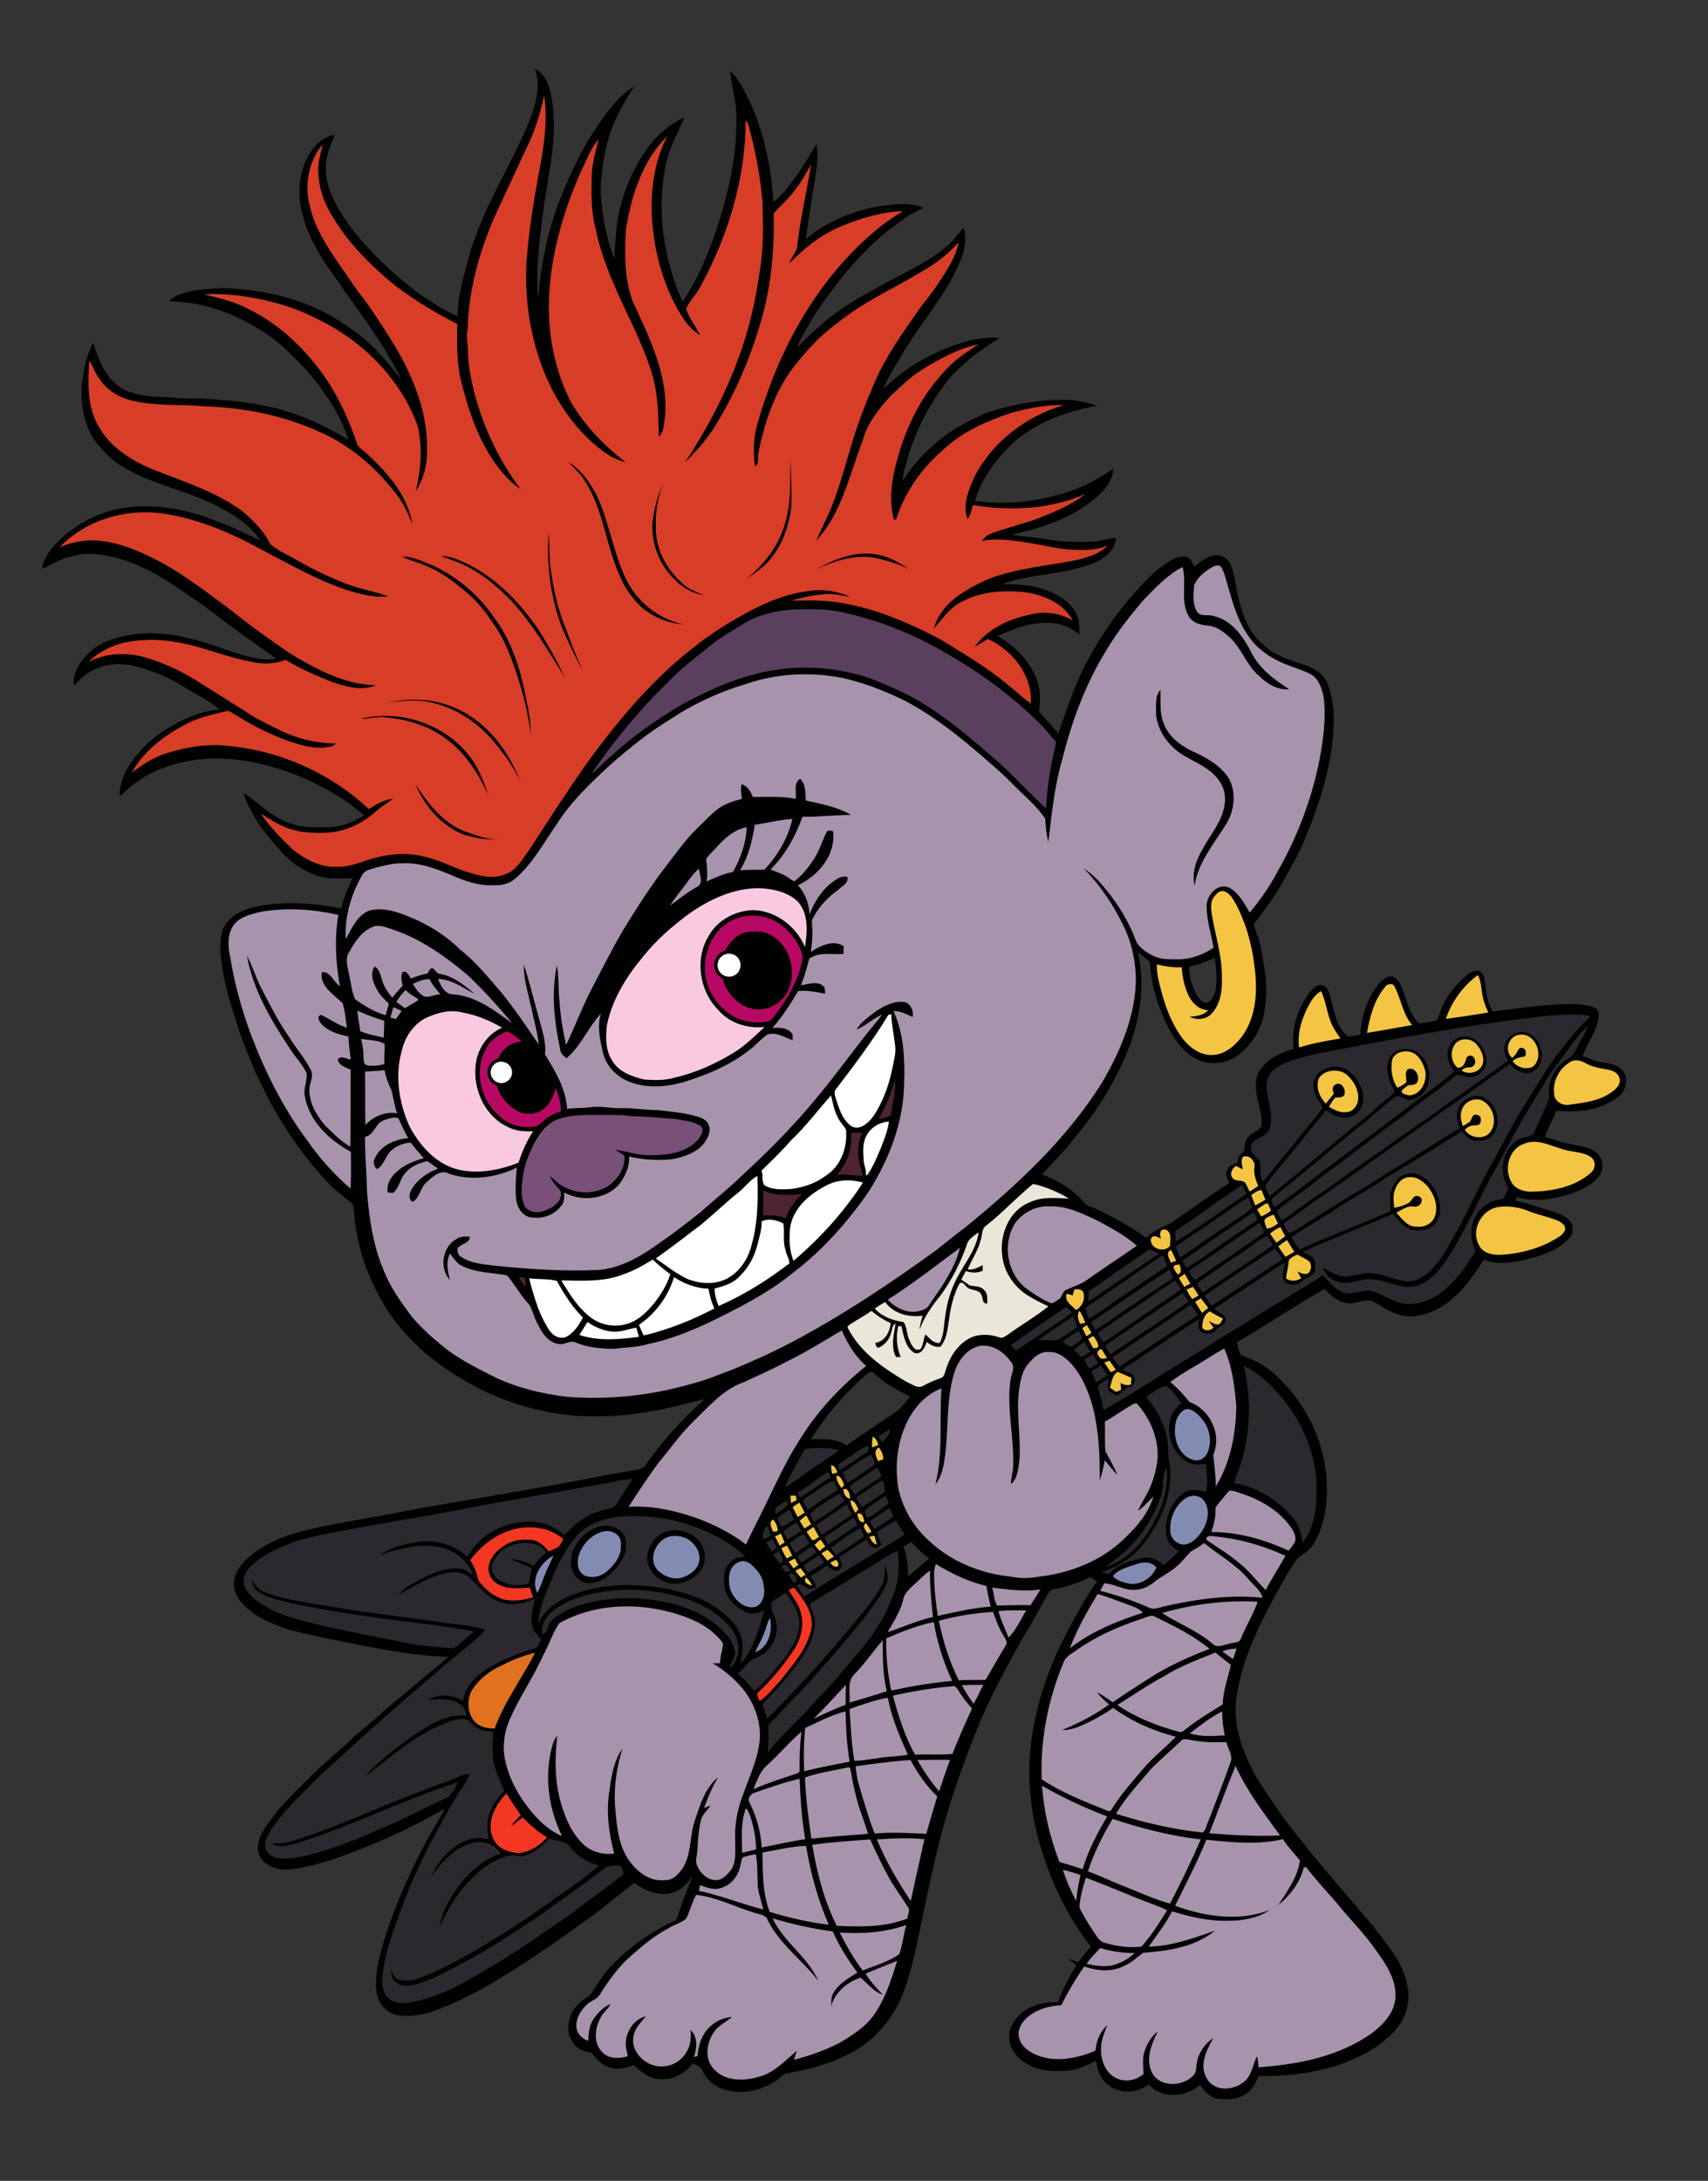 <?xml version="1.0" encoding="utf-8"?>
<!-- Generator: Adobe Illustrator 25.2.0, SVG Export Plug-In . SVG Version: 6.00 Build 0)  -->
<svg version="1.1" id="Layer_1" xmlns="http://www.w3.org/2000/svg" xmlns:xlink="http://www.w3.org/1999/xlink" x="0px" y="0px"
	 viewBox="0 0 639.1 815.7" style="enable-background:new 0 0 639.1 815.7;" xml:space="preserve">
<rect x="0" y="0" width="639.1" height="815.7" fill="#333333" stroke="none"/>
<style type="text/css">
	.st0{fill-rule:evenodd;clip-rule:evenodd;fill:#000201;}
	.st1{fill-rule:evenodd;clip-rule:evenodd;fill:#5A3F5F;}
	.st2{fill-rule:evenodd;clip-rule:evenodd;fill:#EAE6D8;}
	.st3{fill-rule:evenodd;clip-rule:evenodd;fill:#785078;}
	.st4{fill-rule:evenodd;clip-rule:evenodd;fill:#F4C542;}
	.st5{fill-rule:evenodd;clip-rule:evenodd;fill:#828CB3;}
	.st6{fill-rule:evenodd;clip-rule:evenodd;fill:#E0711F;}
	.st7{fill-rule:evenodd;clip-rule:evenodd;fill:#F43722;}
	.st8{fill-rule:evenodd;clip-rule:evenodd;fill:#2B292D;}
	.st9{fill-rule:evenodd;clip-rule:evenodd;fill:#4E2430;}
	.st10{fill-rule:evenodd;clip-rule:evenodd;fill:#B70864;}
	.st11{fill-rule:evenodd;clip-rule:evenodd;fill:#D83D27;}
	.st12{fill-rule:evenodd;clip-rule:evenodd;fill:#F9CADF;}
	.st13{fill-rule:evenodd;clip-rule:evenodd;fill:#A793AC;}
	.st14{fill-rule:evenodd;clip-rule:evenodd;fill:#FFFFFF;}
</style>
<g>
	<g>
		<path id="path_b3c92cddbec561d4c49708b3d87aa4de" class="st0" d="M606.9,400.2c-1.9-2.2-4.9-2.4-7.6-2.9c-2.5-0.3-4.7-1.5-7.1-2.4
			c1.8-4.7,5-8.9,5.9-13.9c0.1-1.4,0.3-3.3-1.1-3.9c-3.9-1.9-8.4-1.5-12.6-1.5c-8.7,0.3-17.2,1.7-25.8,2.7
			c-2.5-3.6-2.5-8.1-3.2-12.3c-0.2-1.6-1.5-3.3-3.3-2.9c-2.1,0.4-3.8,2-5.3,3.5c-3.3,3.2-6.1,7-7.7,11.3c-0.6,1.2-0.7,2.7-1.6,3.8
			c-2.1,0.6-4.4,0.8-6.5,1.1c-3.2-3.1-4.4-7.5-5.8-11.6c-0.7-2-1.4-4.1-3.1-5.4c-2.2-1.7-4.7,0.6-6.2,2.2c-4.3,5.3-6.5,12.2-6.9,19
			c-1.6,0.2-3.1,0.7-4.7,0.6c-4.1-3.3-5-8.8-6.2-13.6c-0.6-2.1-1-4.8-3.3-5.5c-2.4-0.4-4.1,1.7-5.3,3.4c-4.1,5.9-6.5,13.2-5.4,20.4
			c-4.7,1.4-9.7,3.4-12.5,7.8c-2.2,2.7-1.7,6.4-1.4,9.6c0.7,3.9,2.4,7.7,1.8,11.7c-1.3,1.9-4,2.2-5.2,4.2c-1,1.4-1.2,3.2-1.2,4.9
			c-1.6,1-2.5,2.6-2.7,4.5c-1.5,0.4-3,1-3.7,2.5c-1,1.7,0.2,3.4,0.7,5c-7.4,4.8-14.6,10-22,15.1c-3.2,1.3-6.4,3-9,5.4
			c-5.5-4.1-11.6-7.3-17.7-10.4c-1.9-1-4.3-1.2-5.7-3c-4.2-4.7-9.6-8.2-15.6-10.3c4-4.6,8.5-8.7,12.1-13.6
			c8.9-10.6,16.2-22.5,21.1-35.5c3.7-10.9,5.3-22.7,2.7-34c1.3,1,2.7,2,4,3.1c1,1.1,0.5,2.8,0.8,4.2c0.8,7.3,3.3,14.3,6.5,20.8
			c2.6,4.6,5.6,9.4,10.6,11.8c5.3,2.8,12.3,1.6,16.7-2.3c4.9-4.3,8.3-10.4,8.9-16.9c1.3-7.3-0.1-14.8-1.4-22
			c-0.5-3.3-2.2-6.3-2.7-9.5c4.1-5,7.9-10.4,11.1-16c2.3-4.5,5.1-8.7,7-13.4c6.4-14.7,11.5-30.4,11.8-46.6c-0.1-5-0.6-10.1-2.8-14.7
			c-1.8-3.3-5.3-5.1-8.8-6.2c-2-0.6-4-1.3-6-2.1c-3.3-1.3-6.5-2.9-9-5.5c-5.3-4.3-7.6-11-9.1-17.4c-1.1-4-1.2-8.3-2.9-12.2
			c-0.7-1.7-2.2-3-3.9-3.5c-3.8-0.7-7,2-9.7,4.1c-0.7-1.3-1.2-2.7-2.5-3.5c-3.5-1-6.6,1.3-9.3,3.2c-3.4,2.3-6.1,5.3-8.9,8.3
			c-7.7,8.1-14.1,17.6-19.4,27.4c-4.6,8.6-7.6,17.9-10.8,27c-2.4-2.7-4.7-5.5-7.2-8.1c0.3-3,0.5-6.1,0-9.1
			c-1.9-8.4-8.3-15-15.5-19.2c6.2-2.9,13-5.4,19.9-4.9c3.9,0.1,7.7,1.7,10.6,4.4c0.1-1.7,0.1-3.4-0.2-5c-0.2-1.3-0.6-2.6-1.3-3.7
			c-2.7-4.3-7.4-6.8-12-8.4c-4.9-1.7-10.1-1.7-15.2-1.9c10.5-3.7,21.9-3.5,32.4-7.1c4.6-1.6,9.7-4.8,10.1-10.1
			c-2.6,0.1-5.1,1-7.7,1.3c-6.8,0.5-13.6,0.1-20.3-1.1c-3.7-0.7-7.4-0.7-11.1-1.4c11.4-2.5,22.8-6.3,31.8-14
			c3.1-2.8,6.2-6.3,6.2-10.7c-6,4.3-12.7,7.6-19.8,9.6c-10.3,2.8-21.2,4.1-31.9,2.4c2.7-8.8,8.4-16.3,15.1-22.4
			c8.7-7.2,19.6-11.2,30.5-13.1c-3.2-1.3-6.7-1.9-10.1-2.2c-1.6-0.1-3.1-0.1-4.7,0c-8.4,0.2-16.8,1.7-24.8,4.3
			c-3.5,1-6.7,2.9-9.9,4.5c-9.4,4.9-17.3,12.5-23.1,21.3c0.2-3.3,1.3-6.5,2.2-9.6c3.1-10.2,8.3-19.8,14.9-28.1
			c3.3-4,7.3-7.4,11.4-10.4c2.5-1.8,5.1-3.5,7.7-5.2c-6-0.6-11.9,1-17.5,2.9c-9.6,3.6-18.7,8.9-25.9,16.2c1.5-4.3,4.1-8.1,6.4-12
			c6.8-12,16.4-22.2,21.9-34.9c2.1-4.1,2.8-8.9,1.8-13.4c-2.5,2.4-4.3,5.4-7.1,7.4c-5.1,4.5-11.3,7.4-17.2,10.6
			c-4.4,2.1-8.5,4.7-12.8,7c-9.6,5.1-18.1,12.2-25.6,20c2.2-4.9,5.1-9.5,7.9-14.1c7.4-10.8,15.7-21.1,25.9-29.5
			c2.5-1.8,4.9-3.8,7.5-5.5c2-1.3,4.1-2.5,6.4-3.3c-5-2.2-10.6-1.4-15.8-0.8c-10.3,1.6-20.4,5.7-28.4,12.5c0.9-6.6,1.9-13.1,3-19.6
			c0.4-2.5,0.8-5.1,1.1-7.6c0.3-2.8,0.4-5.5-0.1-8.3c-2.8,4.3-5.2,8.9-8.4,13c-2.4,3-4.5,6.4-7.7,8.5c-0.9-14.5-4.2-29-11-41.8
			c-1.4-2.5-2.8-5.2-5.2-7c0.5,4.3,1.5,8.6,2.1,13c1.1,14-1.7,28-5.7,41.4c-3.2,10.5-7.2,20.9-13.2,30.2c-0.3,0.5-0.7,1.1-1,1.6
			c-7.1-15.9-9.8-34-6.3-51.1c0.6-3.2,1.7-6.2,3-9.1c1.3-2.9,2.7-5.8,4-8.8c-6.3,2.9-11.6,7.7-15.2,13.6c-4.3,6.5-7.5,13.8-9.1,21.4
			c-1.4,5.8-1.6,11.8-1.9,17.8c-1.8-4.2-2.8-8.7-3.8-13.1c-0.9-6.1-1.9-12.3-0.9-18.4c0.2-3.6,1-7.1,1.7-10.5
			c1.9-8.1,5.9-15.6,10.5-22.5c-7.4,4.6-12.1,12.3-16.8,19.4c-0.8,1.5-1.7,2.9-2.5,4.4c-2.4,4.5-4.6,9-6.5,13.7
			c-5.9,13.2-9.1,27.4-10.2,41.8c-0.9-9.7,0.2-19.4,1.4-29.1c1.7-14.4,5.8-28.7,4-43.3c-0.2-1.1-0.3-2.3-0.6-3.5h0
			c-0.8-4-2.3-7.9-6-9.9c0.7,2.6,1.2,5.2,0.9,7.9c-0.9,8.8-5.2,16.6-8.9,24.5c-6.3,12.4-13,24.6-16.8,38.1c-1.9,7.2-4.1,14.4-4.2,22
			c-1.5-0.5-3-1.3-4.4-2c-3.1-1.7-6.1-3.9-9.1-5.7c-10.3-7.6-19.7-16.5-27.4-26.7c-4.3-6.4-8.7-13.6-8.4-21.6c0-1.3,0.2-2.6,0.5-3.8
			c0.7-2.8,1.8-5.4,2.9-8c-4.3,0.7-7.8,3.9-9.8,7.7c-3.8,6.5-4.3,14.6-2.4,21.8c1.1,4.9,3.3,9.4,5.7,13.8c2.8,5.3,6.8,9.9,10,15
			c7.7,10.6,15.4,21.2,21.3,33c-0.7-0.8-1.5-1.7-2.2-2.5c-2.1-2.6-4.1-5.2-6.5-7.5c-3.5-4-7.8-7.2-12.2-10.2
			c-11.9-8.2-26.2-12.4-40.5-13.4c-4.1-0.6-8.2-0.3-12.2,0.1c-1.1,0.1-2.3,0.3-3.4,0.4c-3.4,0.9-7.4,1.3-9.8,4.1
			c11.7,0.1,23.2,4,33.1,10.1c4.7,2.8,9.1,6.2,12.9,10.2c4.8,4.5,9.2,9.5,12.7,15c3.2,4.4,5.7,9.2,7.6,14.3c0.3,0.7,0.5,1.5,0.8,2.2
			c-9.1-5.5-18.9-10-29.3-12.3c-6.2-1.3-12.5-2.3-18.8-2.6c-6.1-0.9-12.4-0.1-18.5-1c-6.1-0.1-12.7-0.3-18.2-3.3
			c-6-3.7-8.7-10.6-10.7-17c-1.3,2.2-2.2,4.7-2.8,7.2c-0.6,2.4-1,4.9-1.4,7.4c-0.7,7.6,0.5,15.8,5,22.2c2.7,3.6,6,6.9,9.8,9.2
			c11.6,7.3,25.6,9.2,37.5,15.9c4.8,2.6,9.7,5.8,13.1,10.1c0.5,0.6,1,1.3,1.4,1.9c-5.3-2.4-10.5-5.2-16-7.1
			c-11.6-4.8-24.6-7.2-37.1-4.8c-7.9,1.6-15.3,5.5-21.3,10.9c-3.4,3.2-6.7,6.9-7.4,11.6c3.5-1.5,6.7-3.7,10.5-4.5
			c5.8-1.9,12.1-1.1,18,0.5c8,2.3,15.5,6.4,22.3,11.1c4.4,3,8.9,5.9,13.2,9.2c7.6,6.1,15.8,11.6,23.7,17.3c-0.3,0-0.5,0.1-0.8,0.1
			c-5.8,0.7-11.5-1.4-17-3.1c-11.3-4.2-23.4-7.8-35.6-6.1c-6.4,0.9-13.2,2.9-17.7,7.9c-3,3-5.1,7-4.7,11.3c2.1-2,3.9-4.2,6.5-5.5
			c0.2-0.1,0.4-0.2,0.6-0.3c5.6-2.9,12.3-2.8,18.2-0.9c5.4,1.7,10.7,3.8,15.5,6.9c4.7,2.8,9.6,5.2,13.8,8.7
			c-6.7,0.5-12.9,3.2-18.6,6.5c-4.9,2.8-9.3,6.5-12.8,11c-3.4,4.2-6.2,9.3-6,14.9c1.3-1.1,2.5-2.2,3.8-3.3
			c6.7-5.8,15.3-8.9,23.9-10.2c14.1-2,28.4,1.3,41.3,6.8c8,3.7,15.8,7.9,22.4,13.9c-4,2.4-8.4,4.4-13.2,4.4c-4.5,0-9.2,0.4-13.6-1.2
			c-7.1-2-12.2-7.5-18.1-11.6c0.4,2.9,2,5.3,3.3,7.8c0.5,0.9,1,1.8,1.5,2.7c2.4,3.8,5.4,7.1,8.3,10.5c3.6,4.2,8.1,7.7,13.4,9.6
			c4.5,1.9,9.4,1.4,14.1,1.2c-1.6,3.7-3.4,7.4-4.2,11.4c-9.8-1.9-19.9-2.8-29.8-1.1c-4.4,0.8-9.1,2.1-12.2,5.5
			c-3.3,3.1-3.4,8-3.2,12.3c0.8,10,3.9,19.6,7,29c7.2,21.1,18.2,41.1,33.6,57.3c2.7,2.8,5.9,5,8.9,7.6c0.8,2.8,0.5,5.8,1.1,8.7
			c1.6,10.4,5.4,20.5,10.9,29.4c3.5,6.1,8.5,11.3,13.5,16.2c16.3,14.3,37.2,23.4,58.8,24.9c9.4,0.4,18.8,0,28.1-1.9
			c6.5-1,12.9-2.9,19.3-4.4c-8.2,7.2-15.6,15.4-21.9,24.3c-1.1,2.2-3.8,2.1-5.9,2.5c-14.7,2.6-29.3,5.6-44,8
			c-15.1,2.8-30.4,5-45.5,8.1c-8.4,1.5-16.8,3-25.2,4.6c-8.2,1.7-16.6,3.8-23.7,8.4c-4.5,2.9-9.3,6.8-10,12.4
			c-0.4,4.2,2.4,7.9,5.6,10.4c3,2.8,6.8,4.4,10.5,5.9c5.2,2.1,10.8,3.2,16.2,4.4c15.8,3.1,31.6,6.9,47.8,7.4
			c-2.6,2.7-5.7,4.8-8.5,7.2c-6.1,5.4-12.6,10.3-18.5,15.8c-3.3,2.9-6.8,5.5-9.9,8.5c-4.9,4.8-10.4,8.9-15.1,13.9
			c-4.4,4.4-9,8.6-12.8,13.6c-2.3,3.1-4.9,6.1-6,9.9c-0.7,2.4-0.3,5.2,1.4,7.2c2.3,2.5,5.8,3.6,9.2,3.5c6.8-0.5,13.4-2.6,19.9-4.8
			c13.5-4.8,26.6-10.8,39.1-18c-2,4-4.4,7.7-6.6,11.6c-6.2,11.6-11.6,23.7-15.7,36.3c-2,6.8-4.2,13.9-3.2,21c0.6,4.1,3.9,7.6,8,8.4
			c5.6,0.7,11.4-0.5,16.5-2.8c9.1-3.6,17.7-8.4,25.9-13.7c9.8-6.1,19.2-12.7,28.6-19.5c6-4.2,11.5-9.1,17.4-13.5
			c4.2,2.9,9.6,5.3,14.7,3.5c3.1-0.9,5.3-3.5,7.1-6.1c-1.4,4-3.2,7.9-4.5,11.9c-0.6,1.6-0.9,3.2-1.8,4.7c-0.5,0.2-1,0.5-1.5,0.7
			c-8,3.7-15.3,9-21.5,15.2c-3.3,3.1-5.8,7.1-8.2,10.9c-1,1.9-3.2,2.5-4.6,3.9c-4,3.5-6,10-2.8,14.7c1.4,2.7,4.4,3.7,7.2,4
			c1.7,2.5,3.9,4.9,7,5.6c2.9,1,6,0.1,8.8-0.9c2.5,2.6,5.7,5,9.4,5.2c4.9,0.6,9.8-2,12.7-5.9c1.1,0.7,2.7,1,3.3,2.3
			c1.1,2.1,2.3,4.2,4.3,5.5c6.6,4.6,15.7,3.4,22.3-0.5c2-1,3.3-3.1,5.5-3.6c8.8-1.4,17.5-4,25.2-8.4c4.6-2.5,8.3-6.2,11.6-10.1
			c5.7-7.3,8.4-16.2,10.5-25c3-13.3,5.5-26.7,8.7-39.9c3.6-15,8.6-29.5,14.3-43.8c5-12.7,11.6-24.6,18.2-36.5
			c3.3-5.1,6-10.7,9.2-15.9c0.5-1.3,1.9-1.3,3.1-1.6c4.3-0.9,8.5-2.3,12.4-4.3c0.8,0.5,1.7,1,2.6,1.6c-4.2,5.7-7.4,11.9-10.8,18.1
			c-6.3,11.9-11.1,24.7-13.3,38.1c-2.4,14.3-1.3,29.2,3,43.1c4,13.4,10.1,26.3,18.8,37.3c-1.7,1.9-3.3,3.8-4.8,5.9
			c-1.2-0.5-2.3-1-3.5-1.4c0.9,0.9,1.9,1.7,2.9,2.5c-2.9,4.3-5.1,9-7,13.8c-6.8-0.4-14.3,2.4-17.3,8.8c-2.6,5.4,0.8,11.9,5.9,14.3
			c4.8,2.9,10.6,2.9,16.1,2.4c3.4-0.5,6.5-2.1,9.6-3.6c0.4,3.4,1.8,7,4.7,9.1c4.3,3.4,10.7,3.1,15-0.3c4.8,5.6,14,4.9,19.2,0.2
			c1.6,2.3,3.7,4.7,6.6,5.2c3.7,0.5,7.7,0.3,10.8-2c2.3-1.6,3.5-4.1,4.6-6.5c15,0.2,30.7-2.4,43.5-10.6c4.6-3.4,9.5-7.3,11.4-13
			c2.7-7.1,0.1-14.9-3.7-21.1c-3.2-4.6-6.5-9.2-10.2-13.5c-7.5-8.8-15-17.5-22.4-26.4c-3.8-5.2-8.2-9.9-11.7-15.4
			c-3.6-5.3-7.4-10.5-10.1-16.3c-3.7-7.3-6.1-15.6-5.3-23.9c1.6-14.2,8-27.2,14.7-39.6c2.7-4.7,5.1-9.7,8.5-14
			c2.3-1.7,4.8-3.1,6.1-5.7c4.6-7.8,5.2-17.3,4.4-26.2c-1.6-12.9-7.5-25.4-16.9-34.5c-4-4.4-9.3-7.7-15-9.3
			c-0.6-1.6-1.2-3.2-1.5-4.9c11-6.5,21.7-13.6,32.8-20c2,2.2,4.4,4.4,7.5,5.1c2.8,0.9,5.6-0.6,8.5-0.8c1.7-0.2,3.1,0.9,4.5,1.7
			c3.7,2.4,8,4.6,12.6,4.2c6-0.4,11.6-3.4,15.9-7.6c4.3-3.8,7.5-8.7,10.6-13.6c5.7,2.5,12,0.9,17.8-0.5c5.7-1.6,11.8-3.8,15.2-8.9
			c0.4-1.6,0.5-3.7-0.8-5c-1.7-2.1-4.5-2.9-6.9-3.7c-4.5-1.4-8.9-2.9-13.5-3.9c0.2-0.5,0.4-0.9,0.6-1.4c6.4,2.1,13.3,0.8,19.6-1
			c4.2-1.5,8.7-3.3,11.3-7c1.7-2.4,1.5-5.9-0.6-8c-2.1-2.4-5.5-2.7-8.4-3.4c-3.9-0.6-7.6-2-11.4-3c1.1-3.5,3-6.6,4.3-9.9
			c8.2,1,17.3-0.2,23.8-5.7C608.6,407.2,609.4,402.7,606.9,400.2z M334.4,528.6c-5.9,4-11.8,7.9-17.6,12c-3.9-2.7-8.8-2.3-13.4-2.3
			c6-9.2,13.1-17.9,21.7-24.9c0.9-0.7,1.9,0,2.5,0.7c3.7,3.6,8.4,5.9,12.9,8.2C338.8,524.6,337,527.1,334.4,528.6z M339.7,589.6
			c0.1-3.8-0.1-7.6-1.7-11.1c1-0.6,2-1.2,3-1.7c2,2.2,4.2,4.4,6.7,6.1C344.9,585.1,342.5,587.5,339.7,589.6z M450.7,375
			c-1.4-0.6-2.4-1.9-3.1-3.2c-1.6-3-2.6-6.4-2.6-9.8c0.4-1.1,1.8-0.7,2.7-1.1c2.4-0.6,4.6-1.7,6.8-2.7c0.6,4.2,1.1,8.5,0.2,12.7
			C454.1,372.6,453,375.4,450.7,375z"/>
	</g>
</g>
<g>
	<g>
		<path id="path_7065fe78b0912b0743bae2d95ff793f4" class="st1" d="M353.3,243.9c12.6,7.1,24.5,15.7,34.8,25.8
			c2.6,2.4,4.8,5.2,7.1,7.9c-1.9,8.1-3.4,16.4-3.8,24.8c-5.9-5.4-11.3-11.4-17.2-16.8c-11.3-9.8-22.6-19.8-36.1-26.5
			c-3.9-1.9-8-3.5-12-5.2c-11.7-4-24.4-5.3-36.6-3.2c-12.3,1.9-23.8,7.1-34.7,13c-9.2,5.5-18,11.6-25.9,18.9
			c-2.7,2.1-4.7,4.8-7.6,6.7c8.5-12.2,18-23.9,28.8-34.3c4.2-4.4,9-8.2,13.8-12c3.5-3,7.3-5.5,11.2-7.8c3.4-2,6.7-4.3,10.5-5.2
			c6.3-2.1,12.9-2.3,19.5-2.1c7.7,0,15.1,2.2,22.4,4.4C336.3,235.2,345.1,239.1,353.3,243.9z"/>
	</g>
</g>
<g>
	<g>
		<path id="path_fd2a0304f35cc7fa2d057da4572e2ec1" class="st2" d="M386.6,442.8c4.7,1.1,9.2,3,13.4,5.5c-4.9-0.2-10.1-0.8-14.7,1.4
			c-7.7,3-11.3,12.1-10.3,19.8c0.6,6.4,4.7,12.2,10.2,15.4c2.3,1.4,4.7,2.6,7.1,3.7c-4.7,3.8-10,6.8-14.9,10.4
			c-1.1,0.6-2.1,1.8-3.5,1.2c-2.8-1-5.8-1.2-8.7-0.6c-5.3,1.5-9,6.3-10.8,11.3c-0.6,1.4-0.7,3.1-1.8,4.3c-2.5,0.9-5,1.9-7.3,3.2
			c-2.1,1.1-4.1-0.8-6-1.5c-8.5-5-17.2-10.9-21.9-19.9c-0.8-1,0.6-1.5,1.2-2c2.5-1.6,5.1-3,7.5-4.7c2.2,1.9,4.6,3.4,7.2,4.6
			c-0.4,3.3-2.1,6.8-5.8,7.4c0.2,0.7,0.3,1.5,1.1,1.8c2.4-0.9,4.2-3.1,4.8-5.5c0.5-1.2,0.3-3,1.7-3.5c-0.6,4.1-1.9,8.6,0.2,12.5
			c0.4,0,1.3-0.1,1.7-0.1c-1.5-3.6-1.8-7.6-0.9-11.5c0.3,0,0.9,0,1.2,0c0.8,3.6,1.5,8.1,5,10.1c2.6,0.6,3.8-2.3,4.5-4.2
			c1.4,1.2,3.1,2.1,5.1,1.8c2.5-3,2.7-7.1,3.3-10.8c0.6-4.4,1.7-8.9,3.8-12.8c1.2-1,1.9,0.5,2.7,1.2c1.4,1.5,4.1,0.8,5.3,2.6
			c0.9,1.2,0.3,3.7,2.4,3.7c0-1.7,0.3-3.7-1.1-5c-1.3-1.7-3.6-1.4-5.4-1.8c-1.1-0.7-2.1-1.5-3.2-2.2c0.6-1.1,1.1-2.2,1.7-3.2
			c2.1,0.7,4.2,0.8,6.3-0.1c0-0.7,0-1.4,0-2.1c-1.8,0.9-3.5,1.9-5.6,1.6c1.5-3.8,4-7.2,4.9-11.2c0.6-1.7,0.3-4.1,2-5.2
			C375.4,453.4,380.6,447.6,386.6,442.8z M327.3,489.4c2.7,3.1,6.8,4.5,10.8,5.1c1.4,1.9,1.1,4.7,2.2,6.8c0.7,1.6,1.9,4.4,4.1,3.3
			c1.2-1.6,1-3.7,1.9-5.5c1.5,1.4,2.9,3.4,5.3,3.2c1.6-2.8,1.5-6.2,2-9.3c0.5-4.3,1.5-8.5,3.3-12.5c2.8-6.7,8.3-12.2,9.3-19.6
			c-1.5,1.1-3.1,2.1-4.1,3.7c-2.4,7.1-5.8,14-10.3,20.1c-3.1,3.8-6,7.9-7.7,12.6c0.1-1.8,0.7-3.5,1.1-5.2c-5.1,0.7-10.8-0.7-14-5.1
			C329.8,487.8,328.5,488.6,327.3,489.4z"/>
	</g>
</g>
<g>
	<g>
		<path id="path_4cfb7d088bc7fd89fc3d980f30ee1259" class="st3" d="M243,432.1c-4.3,0.1-8.4-1.5-12.7-2.1c1,0.8,2.2,1.5,3.3,2.2
			c0.5,4.1-1.9,7.9-4.9,10.6c-6,4.7-15.1,4-20.7-1c-0.7-0.7-1.4-1.3-2.2-1.9c0.8,2.2,2.5,3.8,3.9,5.5c1.1,3.6-2.5,6.2-5.4,7.2
			c-2.5,1.3-6.1,1.1-7.9-1.3c-1.1-2.3-1.3-5-1.2-7.5c0.4-3.9,0.9-7.9,2.6-11.6c2-4.9,4.6-10.1,9.4-12.9c4.7-2.2,10.1-2.3,15.2-2.3
			c4.8,0.1,9.7-0.2,14.5,0.5c5.2,0.1,10.4,0.6,15.6,1c3.2,0.6,6.7,0.8,9.6,2.6c1.7,1.3,0.2,3.6-0.7,4.9
			C257,431.3,249.5,432.1,243,432.1z"/>
	</g>
</g>
<g>
	<g>
		<path id="path_1bf4558c4412df2c5287e045291afca0" class="st4" d="M585.7,430.1c3.2,0.9,6.9,0.7,9.7,2.8c1.9,1.4,1.6,4.5-0.3,5.9
			c-5.8,5-13.8,6.7-21.2,6.9c-2.9,0.2-6.2-0.5-8-3c-3.4-4.8-1.5-13,4.4-14.9C575.5,425.6,580.6,428.9,585.7,430.1z M602.2,400.2
			c-2.9-0.6-5.9-0.9-8.6-2.4c-1.9-1.1-4.3-1.8-6.2-0.5c-3.9,2.3-6.4,7-5.9,11.6c-0.1,2.8,3,4.8,5.6,4.3c5.2-0.7,10.7-1.3,15.2-4.2
			c1.8-1.2,4-2.8,3.8-5.2C605.9,401.7,603.9,400.5,602.2,400.2z M560.3,451.5c-6.1,1.2-10,8.6-6.9,14.2c1.5,3.2,5.4,3.8,8.6,3.6
			c7.7-0.5,15.4-2.7,21.8-7c0.9-0.8,2.1-1.8,1.8-3.1c-0.1-1.2-1.3-1.8-2.2-2.4c-3.5-1.6-7.2-2.2-10.8-3.6
			C568.7,451.6,564.5,450.8,560.3,451.5z M569.9,395.3c-1.4,0.1-2.8,0.6-3.9,1.6c1.6,2.3,4.7,3.2,7.4,2.2c4.7-3.6,1.4-12.9-4.8-12.1
			c-4.1,0.4-5.9,5.9-2.8,8.7c1-0.8,1.7-1.8,2.3-3c0.2-0.5,0.7-0.8,1.3-0.8c0,0,0,0,0,0c0.8,0.1,1.5,0.7,1.5,1.6c0,0.2,0,0.4,0,0.6
			C571,394.8,570.5,395.3,569.9,395.3z M554.9,373.2c-0.7-2.8-0.5-5.9-1.9-8.5c-5.5,4-9.8,9.9-12,16.4c5.3-0.7,10.6-1.5,15.9-2.4
			C556.1,376.9,555.3,375.1,554.9,373.2z M552.4,420.9c-1.6-0.1-3.2,0.4-4.3,1.7c1.8,2.7,5.6,3.6,8.4,1.9c4.5-3.4,2.5-11.2-2.4-13.1
			c-2.8-0.8-6.2,0.8-7.1,3.7c-0.8,2-0.3,4.2,0.4,6.1c0.9-0.6,1.8-1,2.6-1.7c0.8-0.9,0.9-3.1,2.6-2.5c1.5,0.2,1.7,1.5,1.4,2.7
			C553.9,420.4,553.2,420.9,552.4,420.9z M550.1,399.2c-1.2,0-2.3,0.2-3.2,1.2c2.7,1.9,7.2,0.6,8-2.8c0.5-2.7-0.9-5.3-2.6-7.2
			c-2-2.1-5.6-2.3-7.6-0.2c-2.2,2.6-1.9,6.9,0.6,9.1c2,0.3,2.9-1.5,3.3-3.3c0.3-1.2,1.9-1.6,2.7-0.7c0.4,0.4,0.6,1,0.7,1.6
			C552.1,398.1,551.2,399.2,550.1,399.2z M529.2,451.3c-0.4-0.1-0.9-0.1-1.4-0.1c-1.9,0.3-3.6,1.4-5.3,2.4c2.1,2.3,4.3,5.5,7.8,5.2
			c2.7,0.3,5.6-1.1,6.6-3.8c1.4-4-0.3-8.4-2.9-11.5c-1.7-1.7-3.8-3.4-6.3-3.2c-2.7-0.2-4.8,2.1-5.6,4.4c-1,2.2-0.6,4.7-0.4,7
			c1.9-0.2,3.8-0.9,5.5-1.8c0.6-0.5,1-1.2,1.5-1.8c0.6-0.9,1.8-1,2.6-0.4c0.3,0.2,0.5,0.5,0.7,0.8c0,0.1,0,0.1,0,0.2
			C532.1,450.2,530.8,451.5,529.2,451.3z M526.8,406c-0.9,0.6-1.7,1.3-2.4,2.1c0.2,1.2,1.7,1.2,2.7,1.6c4.5,0,7-5.2,6.2-9.2
			c-0.8-2.7-2.2-5.8-5-6.9c-2.6-0.9-6.1-0.2-7.3,2.5c-0.8,3.6-0.2,7.5,1.8,10.7c1.3-0.3,2.3-1.2,3.4-1.9c0.2-1.6-0.8-3.8,0.6-5
			c2.9-1.1,4.9,3.2,3.2,5.3C529.1,405.9,527.9,405.8,526.8,406z M521.9,369.2c-0.5-1.6-2.8-1.4-3.6-0.1c-4.1,4.8-5.7,11.2-6.8,17.2
			c5.7-0.8,11.3-2,16.9-2.9C524.9,379.3,524.3,373.8,521.9,369.2z M499.6,410.5c-0.9,1.1-1.7,2.2-2.3,3.5c1.9,1,3.8,2.2,6,2
			c2.7,0.2,4.9-2.5,4.9-5.1c0.2-3.2-1.5-6.2-3.7-8.4c-2.8-3-8.5-2.7-10.9,0.6c-1.5,3.4,0.1,7.1,2.5,9.7c1-1.3,2-2.5,3-3.7
			c-0.2-0.4-0.3-0.9-0.4-1.3c-0.4-2,2.1-3.3,3.5-1.8c0.8,0.9,1.2,2,0.9,3.3C502.6,410.7,500.8,410.4,499.6,410.5z M501.6,388.4
			c-1.1-1.6-2.3-3.2-3.1-4.9c-2-4.1-2.2-8.8-4.2-12.8c-2.7,1.6-4.2,4.4-5.5,7.1c-2,4.4-3.4,9.1-2.7,14
			C491.1,390.2,496.4,389.3,501.6,388.4z M489.6,476.2c1.2-1.3,1.4-3.6-0.1-4.7c-1.3-0.9-2.8-1.5-4.1-2.3c-1.1,0.7-2.7,1.1-3.2,2.4
			c-0.1,2.2-0.8,4.4-1,6.6c1.8,1.2,3.9,1,5.7-0.1c-0.5-0.9-1-1.7-1.4-2.5C486.7,476.1,488.2,477,489.6,476.2z M478.3,466.2
			c0.9,1.3,1.8,2.6,2.7,3.9c1.1-0.6,2.2-1.3,3.3-1.9c-0.9-1.5-1.9-2.9-2.7-4.4C480.5,464.5,479.4,465.3,478.3,466.2z M475.2,461.4
			c0.8,1.1,1.6,2.3,2.4,3.4c1.1-0.8,2.2-1.6,3.3-2.4c-0.6-1.2-1.2-2.3-1.8-3.4C477.6,459.5,476.4,460.5,475.2,461.4z M473.1,456.4
			c0.1,1.1,0.5,2.1,0.9,3.1c1.6,0,2.9-1,4.2-1.9c-0.5-1.1-1.1-2.2-1.6-3.3C475.3,454.8,473.8,455.2,473.1,456.4z M470.4,452.3
			c0.5,0.9,1,1.8,1.5,2.7c1.3-0.5,2.5-1.3,3.7-2.2c-0.4-0.9-0.8-1.8-1.2-2.7C472.9,450.2,471.7,451.6,470.4,452.3z M468.2,447
			c0.5,1.3,1,2.6,1.5,3.9c1.3-0.7,2.5-1.4,3.8-2.2c-0.5-1.2-1-2.4-1.5-3.6C470.5,445.2,469.4,446.2,468.2,447z M465.9,442.3
			c0.7,1.1,1.1,2.3,1.7,3.4c1.1-0.7,2.1-1.4,3.2-2.1c-0.9-2.2-1.8-4.6-1.4-7c0.4-2.3-2-4.9-4.3-3.9c-1,1.4-0.2,3.2-0.1,4.7
			c-0.9-0.5-1.7-0.9-2.5-1.3c-1.5,0.9-2.5,3-1.3,4.5C462.3,442.1,464.5,441.1,465.9,442.3z M457.6,493.2c-1.7-0.9-3.3-1.7-4.9-2.7
			c-2.3,1.1-2.7,3.7-2.9,6c1,1.6,3.1,1.2,4.3,0.1c-0.6-0.8-1.2-1.7-1.8-2.5c1.1,0.5,2.2,1.4,3.5,1.3
			C456.8,495.1,457.1,494.1,457.6,493.2z M457.8,333.3c-1.7-0.3-2.9,1.3-3.8,2.5c-1.5,2.5-0.6,5.6-0.2,8.3
			c1.4,7.3,3.6,14.5,3.4,21.9c0.2,4.7-0.6,9.7-3.9,13.2c-2.1,2.2-5.6,2.4-8.2,1.1c2.5-0.2,5.3-0.5,7-2.5c-3.3,0-5.9-2.5-7.3-5.3
			c-1.6-3.3-2.4-7-2.6-10.7c-3.1,0.1-6.2-0.3-9.3-1.1c-0.2,4,1.1,7.8,2.1,11.7c1.3,4.5,3,8.9,5.4,12.9c2.5,4.3,6.3,8.4,11.4,9.2
			c6.1,0.9,11.1-3.8,14.1-8.6c4.5-7.5,4.6-16.8,3.4-25.3c-1-8-3.3-15.9-7.1-22.9C461.2,336,460,333.8,457.8,333.3z M452.1,489.2
			c-0.9-1.2-1.9-2.4-2.7-3.6c-0.7,0.4-1.5,0.9-2.2,1.3c0.8,1.4,1.7,2.8,2.6,4.2C450.5,490.5,451.3,489.8,452.1,489.2z M448.5,484.6
			c-0.7-1.1-1.4-2.2-2.1-3.3c-0.8,0.3-1.6,0.7-2.4,1c0.5,1.3,1.3,2.5,2.1,3.6C446.9,485.5,447.7,485,448.5,484.6z M443.3,476.5
			c-0.8,0.5-1.5,1-2.2,1.5c0.7,1.1,1.3,2.2,2,3.3c0.8-0.4,1.5-0.8,2.3-1.2C444.7,478.9,444,477.7,443.3,476.5z M439.1,474.1
			c0.4,0.9,0.9,1.8,1.6,2.6c1.8-0.6,1.1-2.5,0.6-3.8C440.5,473.2,439.1,472.9,439.1,474.1z M438.1,472.3c0.7-0.3,1.3-0.5,2-0.7
			c-0.6-1.4-1.2-2.7-1.9-4.1C435.9,468.4,437.6,470.7,438.1,472.3z M437.8,465.9c0-2.1,0.8-5.1-1.7-6c-2.3-0.4-2.3,2-1.6,3.5
			c-1.2-0.8-3.4-1.9-3.9,0.2C430.4,467.2,436,468.7,437.8,465.9z M423.2,517.9c0-0.6,0.1-1.9,0.2-2.5c-1.7-0.9-3.5-1.5-5.2-2.3
			c-2.1,1.3-2.1,3.8-2.9,5.9c0.7,0.5,1.5,1.1,2.3,1.6c0.5-0.2,1.5-0.6,1.9-0.8c-0.1-0.9-0.1-1.8-0.2-2.6
			C420.4,518.1,421.8,518.2,423.2,517.9z M417.5,512.3c-0.8-1.2-1.6-2.3-2.4-3.4c-0.5,0.2-1.4,0.6-1.9,0.7c0.8,1.2,1.6,2.4,2.4,3.6
			C416.1,513.1,417,512.6,417.5,512.3z M414.2,507.9c-0.7-1.2-1.4-2.3-2.1-3.4c-1.1,0.4-2.1,1.5-1,2.6
			C411.6,508.5,413,508.3,414.2,507.9z M410.9,504c0.2-1.7-0.9-3-1.8-4.3c-0.7,0.3-1.3,0.7-1.9,1.1c0.6,1.2,1.2,2.3,1.9,3.5
			C409.6,504.2,410.5,504.1,410.9,504z M405,496.7c0.5,1,0.9,2,1.5,3.1c0.6-0.4,1.3-0.8,1.9-1.3c-0.6-1-1.1-2-1.7-2.9
			C406.2,495.9,405.4,496.4,405,496.7z M403.9,494.6c0.2,1.1,1.5,0.1,2.2,0.2c-0.6-1.6-1.2-3.2-2.2-4.5
			C403,491.5,403.3,493.1,403.9,494.6z M402.1,482.2c-0.3,0.7-0.5,1.5-0.7,2.3c-0.8-0.2-1.5-0.5-2.3-0.6c-0.9,2.8,1.9,4.3,3.5,6.1
			c2.3-1.2,3.5-4.1,2.8-6.5C404.9,482,403.3,482.3,402.1,482.2z M328.6,546.5c0.5-0.2,1.4-0.5,1.9-0.7c0-1.7-0.6-3.2-1.7-4.4
			C326.7,542.7,327.8,544.9,328.6,546.5z M326.6,537.3c-0.3,1.3-0.3,2.7-0.3,4.1c0.8-0.3,1.5-0.6,2.3-0.9
			C328.4,539.1,327.7,538.1,326.6,537.3z M328.1,577.7c-0.3-1.1-0.6-2.2-0.9-3.3c-0.6,0.1-1.3,0.2-1.9,0.4
			C326,576,326.6,577.4,328.1,577.7z M326.1,573c-0.6-1.2-1.3-2.3-2-3.3c-1.9,1.1-0.1,2.6,0.6,3.9C325,573.4,325.7,573.1,326.1,573z
			 M323.4,569.2c-0.2-1.4-0.7-3.7-2.6-3C321,567.6,321.5,569.8,323.4,569.2z M321.2,564.5c-0.7-1.3-1.2-3.2-3-3.3
			c0.1,1.7,1,3.2,1.9,4.7C320.4,565.5,320.9,564.8,321.2,564.5z M315.5,557c0.2,1.5,0.8,3.3,2.6,3.5C318,559,317.6,556.4,315.5,557z
			 M313,552c-0.1,1.7,0.9,3.2,1.9,4.6c0.3-0.3,0.8-1,1-1.3C315.1,554,314.8,551.9,313,552z M313.4,585.9c0.8-0.9,0-1.8-0.5-2.5
			c-0.7,0.3-1.5,0.7-2.2,1.1C311.3,585.4,312.2,586.3,313.4,585.9z M311,548c0,1.1,0.1,2.2,0.4,3.3c0.5-0.1,1.5-0.4,2-0.6
			C312.8,549.6,312.4,548.2,311,548z M312,582.2c-0.8-0.9-1.5-1.8-2.4-2.5c-0.8,0.4-1.5,0.8-2.2,1.3c0.7,0.9,1.5,1.8,2.2,2.7
			C310.4,583.2,311.2,582.7,312,582.2z M308.8,578.4c-0.6-0.9-1.2-1.8-1.8-2.6c-0.7,0.6-1.5,1.3-2.2,2c0.6,0.8,1.2,1.5,1.9,2.3
			C307.4,579.5,308.1,578.9,308.8,578.4z M306.5,574.9c-0.7-1.3-1.4-2.5-2.1-3.8c-0.9,0.6-1.7,1.2-2.6,1.8c0.7,1,1.3,2.1,2.1,3.1
			C304.9,576.3,305.6,575.2,306.5,574.9z M303.8,593c-0.4-1.2-1.3-2.2-2.2-3C300.4,591.9,302.3,592.7,303.8,593z M299.2,568.8
			c0.6,0.9,1.2,1.9,1.8,2.9c0.8-0.5,1.7-1.1,2.5-1.6c-0.6-1.1-1.2-2.2-1.8-3.3C300.9,567.4,300,568.1,299.2,568.8z M298.5,567.4
			c0.9-0.6,1.7-1.1,2.6-1.6c-0.6-1.3-1.3-2.6-2-3.8c-0.9,0.6-1.7,1.1-2.5,1.7C297.2,564.9,297.8,566.1,298.5,567.4z M301.4,589
			c-0.6-0.9-1.3-1.7-1.9-2.5c-0.6,0.3-1.2,0.7-1.9,1.1c0.7,0.8,1.4,1.7,2.1,2.5C300.3,589.7,300.9,589.3,301.4,589z M298.7,585.3
			c-0.5-0.8-0.9-1.6-1.3-2.4c-0.8,0.4-1.5,0.8-2.3,1.2c0.6,0.8,1.2,1.6,1.8,2.5C297.3,586.3,298.3,585.7,298.7,585.3z M295.8,559.4
			c0,0.9,0.1,1.9,0.2,2.8c0.5-0.3,1.6-0.9,2.1-1.1c-0.1-0.4-0.3-1.3-0.3-1.7C297.3,559.4,296.3,559.4,295.8,559.4z M294.4,582.9
			c0.7-0.4,1.3-0.7,2-1.1c-0.6-1.3-1.3-2.5-1.9-3.7c-0.7,0.3-1.4,0.6-2.1,0.9C292.9,580.4,293.6,581.7,294.4,582.9z M291.7,578.1
			c0.5-0.3,1.4-0.9,1.9-1.2c-0.5-1.1-0.9-2.2-1.4-3.3c-0.7,0.3-1.5,0.7-2.2,1.1C290.6,575.8,291.2,576.9,291.7,578.1z M289.2,572.9
			c0.5-0.1,1.4-0.1,1.8-0.2c0-1.7-0.6-3.2-1.8-4.4C287.5,569.6,288.8,571.3,289.2,572.9z"/>
	</g>
</g>
<g>
	<g>
		<path id="path_8fcb4190693b7fb1f3bb84504d41fc08" class="st5" d="M450.5,561.3c2.4,3.2,1.5,7.8-0.5,11c-1.4,2.3-3.4,4.6-6.1,5.3
			c-3.1,0.7-6.2-2.2-6-5.3c-0.2-4.8,2.1-9.9,6.4-12.3C446.3,559,449.1,559.3,450.5,561.3z M446.7,546.1c2.6,0.7,5-1.4,5.5-3.9
			c1.9-5.6-1.3-12-6.3-14.8c-0.9-0.4-2.1-0.6-2.9,0c-2.2,1.4-3.3,4.1-3.3,6.6C439.2,539,441.6,544.8,446.7,546.1z M425,585.1
			c-3,1.1-6.5,1.8-8.6,4.4c1.6,1.9,4.2,2.4,6.5,2.9c4.2,0.3,8.3-2.3,9.8-6.2C430.7,584,427.6,584.1,425,585.1z M282.6,618
			c5.1-1.9,6.6-8,5.5-12.9c-1.1,1.9-1.5,4.1-2.3,6.1C284.9,613.5,283.5,615.7,282.6,618z M281,585.1c-1.3-1.1-3.3-1.7-4.8-0.7
			c-3.8,1.7-3.8,6.4-3,9.9c1.3,3.9,5.2,7.7,9.6,6.7c3-1.4,3.6-5.3,2.9-8.2C285.4,589.6,283.3,587.1,281,585.1z M254.2,590.3
			c2.6-0.6,5.1-1.9,6.6-4.2c1.7-2.7,0.9-6.4-1.3-8.6c-2.1-2.6-5.8-3.5-9-2.8c-4.9,1.3-7.9,7.7-4.9,12
			C247.6,589.2,251,590.7,254.2,590.3z M218.4,589.1c2.7,1.4,6.2,0.7,8.5-1.2c2.4-2,4.6-4.6,5.3-7.8c0.1-1.9,0.6-4.3-1-5.8
			c-1.6-1.7-4.3-2.1-6.4-1.2c-3.9,1.3-6.9,4.7-8.2,8.5C215.9,584.1,215.9,587.5,218.4,589.1z M204,588.7c0.9-2.4,2.2-4.6,3.1-6.9
			c-4.8,2.6-8.6,8.5-6.1,14C202.3,593.6,203,591.1,204,588.7z"/>
	</g>
</g>
<g>
	<g>
		<path id="path_e5aeaa90d07593e20a86d5086b0cd220" class="st6" d="M187.1,623.2c4.2-2.1,8.5-4,13.1-5c-4.9,9.5-11.4,18.2-15.1,28.3
			c-2.5,0-5.1-0.4-7-2.1c-3.1-2.9-3.5-7.9-1.8-11.7C178.7,628.5,182.7,625.3,187.1,623.2z"/>
	</g>
</g>
<g>
	<g>
		<path id="path_012982eb0f3b70113c8cecb99d3f6051" class="st7" d="M284.2,636.2c-0.2-1.1-1.6-2.4-0.4-3.3c4.8-4.5,9-9.6,12.7-15
			c3.1-4.3,4.7-10,3-15.2c-0.8-3.1-3-5.4-4.4-8.1c0.5-0.2,1.5-0.6,2-0.8c3.5,4.3,7.5,9.4,6.5,15.4c-1.6,7.6-7,13.5-11.6,19.4
			C289.5,631.2,287.3,634.3,284.2,636.2z M194.9,678.9c-1.9-2.6-3.7-5.3-5.4-8.1c-4.3,4.3-7.8,11.3-4.8,17.2
			c1.6,3.4,5.4,4.7,8.9,5.1c4.4-0.2,8.3-2.7,11.1-5.9c-3.4-2-6.3-4.6-9.1-7.4c-1.5,1-2.8,2.2-4.3,3.2
			C192.2,681.4,193.6,680.2,194.9,678.9z M197.5,575.9c3.2-0.2,6,1.9,7.8,4.4c1.2-0.6,2.5-1.1,3.7-1.7c0.7-0.9,1.2-1.9,1.8-2.9
			c-4.3-3.9-10.5-5-16.2-4.2c-7.6,1.2-14.2,6-18.7,12.1c1.6,2.2,2.5,4.8,3.1,7.5c2.4,3.3,5.7,6.1,9.7,7.2c3.6,0.7,7.3,0.2,10.8-0.9
			c-0.4-1.2-0.9-2.4-1.3-3.6c-2.9,0.2-5.9,0.4-8.9-0.1c-2.6-0.7-5.4-2.2-6.1-4.9c-1.1-2.5,0.2-5.3,1.6-7.3
			C187.9,577.8,192.7,575.4,197.5,575.9z"/>
	</g>
</g>
<g>
	<g>
		<path id="path_d65d510e70336f5dc1fc04c2fd010966" class="st8" d="M579.6,409.5c0.3,1.7-0.8,3.3-1.4,4.8c-1.5,3.4-3,6.8-4.6,10.1
			c-2.2,1-5,1-6.9,2.9c-1.3,1-2.3,2.3-3,3.8c-2.1,4.1-1.8,9.5,0.8,13.4c-0.7,1.3-1.4,2.7-2.1,4c-4.4,0.1-8.4,2.9-10.4,6.7
			c-0.9,1.7-1.5,3.7-1.5,5.7c-0.1,2.5,0.7,4.9,1.6,7.2c-3.5,5.5-7.3,11-12.5,15.1c-4,3.1-9.2,5-14.3,4.4c-4.2-0.6-7.6-3.4-11.6-4.6
			c-3.6-1-7.1,1.5-10.6,0.5c-3.1-0.9-5.2-3.3-7.2-5.6c-0.3-0.3-0.6-0.7-0.9-1c-2.4,1.7-4.9,3.3-7.5,4.8c-3.4,2.1-6.9,4.1-10.3,6.2
			c-5.7,3.6-11.4,7.1-17.2,10.6c-4.9,2.7-9.3,6.1-14.2,8.8c-11,6.6-21.7,13.8-32.9,20.1c-0.5-2.9-1.3-5.8-2.1-8.7
			c0.6-1.5,2.7-2,3.9-3c0.1,1.6-1,4.1,1,5.1c0.7,0.3,1.3,0.7,2.1,1.1c2-0.6,3-2.8,5-3.2c1.8-0.4,2.4-2.8,1.3-4.1
			c-0.8-1.2-2.4-1.3-3.5-1.9c-0.4-1.1,0.8-1.4,1.5-1.9c8.9-5.7,17.7-11.8,26.6-17.5c-0.1,1.2-0.5,2.6-0.1,3.8
			c1.3,2.2,4.9,2.5,6.4,0.3c1.2-1.5,4.4-2.1,3.5-4.6c-1-1.5-2.9-2.1-4.2-3.3c4.9-3.3,9.9-6.4,14.8-9.7c4-2.5,7.7-5.4,11.8-7.6
			c-0.4,2-1.3,4.1-0.8,6.2c1.2,2.2,4.2,2.7,6.2,1.5c0.2-0.1,0.5-0.3,0.7-0.5c1.5-1.4,3.8-1.8,4.9-3.6c0.3-1.8,0.7-4.3-1-5.6
			c-1.1-0.8-2.3-1.3-3.5-1.9c11.2-5.1,22.6-9.5,33.9-14.3c1.9,2.4,4,5.1,7.1,6c3.1,0.6,7,0.1,8.9-2.7c2.8-4,1.5-9.5-1.1-13.3
			c-2.1-3.4-6.2-6.1-10.3-4.8c-0.5,0.1-1,0.3-1.5,0.6c-1.9,1.1-3,3.4-3.8,5.4c-1.1,2.4,0,5.2-0.3,7.7c-11.2,5.2-22.9,9.2-34.1,14.5
			c-1-1.5-2-3.1-3.1-4.6c4.7-3.2,9.6-6,14.4-9c6.8-4.7,14.2-8.5,21.1-13.2c1.5-0.9,3.1-1.9,4.6-2.8c8-4.8,15.9-9.7,23.8-14.7
			c1.1,1.3,2.2,2.6,3.7,3.3c2.7,0.5,5.9,0.5,7.8-1.8c3.7-4.4,1.6-12.2-3.8-14.3c-2.1-0.8-4.3-0.3-6.1,0.8c-1.9,1.3-3.4,3.4-3.4,5.8
			c-0.2,1.7,0.5,3.4,1,5.1c-5.5,3.1-10.6,6.7-16,9.9c-6.1,3.9-12.3,7.4-18.3,11.4c-9,5.2-17.7,10.9-26.5,16.4
			c-1,0.7-2.1,1.1-3.3,1.5c-0.7-1.2-1.3-2.4-1.8-3.6c5.4-3.5,10.3-7.6,15.7-11c17.3-12.2,34.5-24.4,51.8-36.5
			c5.7-4.1,11.5-8.1,17.2-12.1c1.3,1.3,2.6,2.7,4.5,3.1c2.6,1,5.5-0.6,6.7-3c0.1-0.3,0.3-0.5,0.3-0.8c1.2-4-0.5-8.9-4.4-10.7
			c-3.2-1.6-7.5,0.1-8.8,3.5c-1,2.2,0,4.6,0.9,6.7c-3.1,2.2-6.1,4.3-9.1,6.5c-2.9,2.1-5.8,4.1-8.7,6.2c-5.3,3.4-10.1,7.5-15.5,10.9
			c-5.5,3.9-11.1,7.8-16.6,11.7c-4.7,3.4-9.7,6.5-14.3,10.1c-5.2,3.8-10.7,7.2-15.8,11.1c-1.5,1.2-3.1,2.3-4.8,3.2
			c-0.4-1.3-1.7-2.4-1.4-3.8c5-4.2,10.6-7.6,15.6-11.8c10.5-7.7,20.7-15.8,31.3-23.4c6.3-5.2,13.2-9.6,19.4-14.9
			c1.1-1.2,2.7-0.2,3.9,0c1.9,0.6,4.1,0.1,5.6-1.1c1.5-1.1,2.5-2.9,2.4-4.9c-0.4-3.6-2.4-7.5-6.1-8.6c-3-1.1-6.6,0.4-7.8,3.4
			c-1.5,3.2-0.4,6.8,1.9,9.3c-3.9,3.4-8,6.5-12.2,9.5c-0.1,0.1-0.2,0.2-0.4,0.3c-0.4,0.3-0.8,0.5-1.1,0.8
			c-10.7,8.3-21.6,16.2-32.3,24.4c-7.2,5.1-13.9,11-21.4,15.8c-0.4-1-1.3-2-0.9-3.1c10.6-8.8,21.2-17.5,31.8-26.3
			c4.9-3.6,9.2-8,14.1-11.6c1.9-1.5,3.9,1.2,5.9,0.9c1.2-0.3,2.5-0.7,3.6-1.4c0.1-0.1,0.2-0.2,0.4-0.3c0.3-0.3,0.6-0.6,0.9-1
			c4.4-5,2-13.9-4.2-16.1c-2.9-0.8-6.3,0-8.1,2.4c-1.3,2.2-1.5,5-0.8,7.5c0.3,2.2,1.8,3.9,2.3,6c-2,2.3-4.9,3.9-7.1,6.1
			c-3.1,3.1-6.7,5.5-10,8.3c-9.9,8.2-19.7,16.4-29.6,24.5c-0.6-1.3-1.5-2.4-1.7-3.8c3.8-5.5,8.4-10.5,12.6-15.7
			c3.3-4.3,6.9-8.4,10.2-12.7c2.6,2.2,6.4,3.6,9.7,2.3c1.7-0.6,2.8-2.1,3.6-3.6c1.8-5-1-10.5-5.1-13.5c-3.1-2.2-7.5-1.7-10.5,0.5
			c-2.4,1.8-3,5.2-1.9,7.9c0.5,2.1,2.2,3.6,2.9,5.5c-2.7,4.1-6.1,7.5-9,11.4c-4.5,5.4-8.9,11-13.4,16.4c-0.8-1.9-1-3.9-0.9-6
			c0.3-2.5-2.4-3.6-3.5-5.5c-0.2-1.7,0.3-3.6,2-4.4c2.1-1,4.5-2.2,5.2-4.7c1.1-4.4-0.6-8.8-1.2-13.1c-0.8-3.2,0.4-6.8,3.1-8.7
			c2.8-2.1,6.3-3.1,9.7-4.1c7.2-2.1,14.7-3,22-4.6c23-4.3,46.1-8.4,69.4-11c5.6-0.4,11.3-1,16.8,0.1c-3.9,3.9-7.7,7.9-10.9,12.5
			c-1.7,2-3.2,4.1-4.7,6.3c-2.4,3.6-4.6,7.4-7,11.1c-3.6,5.4-6.5,11.1-9.7,16.7c-2.8,5.6-6.2,11-8.9,16.7c-3.3,6-6,12.4-9.5,18.3
			c-2.6,4.8-5.3,9.8-9.3,13.7c-2.4,2.2-5.6,4.2-9,3.8c-4.1-0.5-7.8-2.4-11.9-2.9c-3.8-0.8-7.4,1.3-11.2,1.1c-3.1,0-5.4-2.2-8.1-3.2
			c0.5,1.1,1.1,2.2,2,3.1c0.8,0.9,1.9,1.6,3.1,1.9c3.4,1.5,6.9,0,10.3-0.6c6.1-1,11.7,3,17.7,2.7c5.9-0.6,10-5.3,13.1-9.8
			c3.6-5.4,6.6-11.1,9.5-16.9c3-6,5.9-12,9.2-17.8c1.1-2,2.1-4,3.2-6c4.6-8.6,9.5-17.1,14.8-25.4c2.9-5.1,6.7-9.6,10.1-14.4
			c1.9-2.6,3.9-5.2,6.3-7.3c-1.4,3.4-3.4,6.6-5.1,9.9c-0.6,1.5-2.2,2.2-3.4,3.1C581.4,399.6,579.2,404.6,579.6,409.5z M477.1,467
			c-8.9,5.8-17.6,11.7-26.4,17.6c0.8,1.3,1.7,2.5,2.6,3.8c8.9-5.8,17.8-11.6,26.6-17.5C479,469.6,478,468.3,477.1,467z M483,567
			c2.8,2.6,4.1,6.3,4.3,10.1c4.5-5.5,5.4-13,5.3-19.9c0.3-14.2-6.4-27.7-16-37.9c-3.3-3.3-6.9-6.5-11.2-8.4
			c2.9,12,2.6,24.8-1.2,36.7c-0.7,2.4-1.9,4.6-2.4,7.1C470,556.2,477.7,560.5,483,567z M476.3,465.7c-0.7-1.2-1.5-2.3-2.2-3.4
			c-3.3,1.5-5.9,4-8.9,5.9c-5.8,3.9-11.7,7.8-17.4,11.9c0.7,1.1,1.5,2.2,2.2,3.4C458.7,477.4,467.7,471.8,476.3,465.7z M459.9,459.6
			c-6,3.7-11.5,8.2-17.5,11.9c0.5,0.9,0.9,1.7,1.4,2.6c3.4-1.5,6.3-4,9.4-6c5.7-4.1,11.6-7.9,17.3-11.9c-0.4-1-0.9-2-1.3-2.9
			C466,455.3,463,457.5,459.9,459.6z M453.4,457.1c-4.4,3.2-9.1,5.9-13.5,9.2c0.5,1.3,1,2.6,1.6,3.9c4.7-2.6,8.8-6.1,13.4-9
			c4.5-3.2,9.4-5.9,13.7-9.5c-0.5-1.3-1.1-2.5-1.5-3.8C462.3,450.7,458,454.1,453.4,457.1z M466.4,446.5c-0.5-1.2-1.1-2.2-1.7-3.3
			c-3.7,2.8-7.7,5.1-11.4,7.8c-4.4,3.4-9.1,6.4-13.6,9.5c0.1,1.3,0.1,2.6,0.2,3.9C449,458.9,457.5,452.5,466.4,446.5z M444.8,475.3
			c0.7,1.1,1.2,2.9,2.5,3.4c4-2.7,8-5.6,12.1-8.3c4.5-2.9,8.8-6.3,13.4-9.2c0.4-1.5-0.8-2.7-1.6-3.8
			C462.3,463.3,453.8,469.7,444.8,475.3z M445.5,488c-9.6,6.7-19.5,13-29.2,19.7c0.8,1.1,1.6,2.3,2.5,3.4c9.9-6.2,19.5-13,29.4-19.2
			C447.5,490.5,446.6,489.2,445.5,488z M444.8,486.8c-0.7-1.1-1.5-2.1-2.2-3.2c-9.7,6.4-19.3,13.1-29,19.6c0.4,1.2,1.1,2.3,1.9,3.3
			C425.3,499.9,435.2,493.6,444.8,486.8z M412.9,502.1c9.7-6.6,19.4-13.2,29.1-19.9c-0.8-1.1-1.6-2.2-2.3-3.3
			c-9.7,6.5-19.2,13.1-28.9,19.6C411.3,499.8,412.1,501,412.9,502.1z M436.1,518.3c-2.6,1-5.1,2.5-7.2,4.3c3.8,4.4,6.7,9.7,7.8,15.4
			c0.3,1.5,0.4,3.1,0.4,4.7c-0.1,2.9,1,5.7,0.8,8.5c0,4.6-0.9,9.1-2.5,13.3c-2,5.3-5.2,10.3-8.9,14.6c-3.8,4.1-8.7,7.2-14.1,8.8
			c0.8,0.3,1.7,0.6,2.6,0.9c2.9-3.7,7.7-4.9,12-6c3.1-0.8,6.2,0.4,8.4,2.6c2-1.7,4-3.4,5.8-5.2c-2.3-1.3-4.4-3.2-4.8-5.9
			c-0.4-3.1,0.1-6.4,1.3-9.3c1-2.2,2.4-4.3,4.2-5.9c2.5-2.4,6.4-2,9.5-1c0.5-3.5,0.2-7.1-0.1-10.6c-2.7,0.5-5.8,0.5-8.1-1.4
			c-2.7-1.9-4.6-5-5.4-8.3c-1.1-4.8,0.1-10.1,4.4-12.9C440.3,522.6,438.8,519.7,436.1,518.3z M408.2,494.6c0.5,0.9,1.1,1.8,1.6,2.8
			c5-2.8,9.4-6.5,14.3-9.5c4.9-3.4,9.9-6.7,14.9-9.9c-0.4-1.1-0.9-2.1-1.3-3.1C427.7,481.2,418,488,408.2,494.6z M406.1,489.2
			c0.4,1.4,0.8,2.7,1.3,4c4.3-2.3,8-5.5,12.1-8.1c5.8-3.7,11.3-7.9,17.2-11.5c-0.2-1.5-0.9-2.9-1.7-4.1
			C425.3,476,415.8,482.8,406.1,489.2z M407.3,482.9c0,1.3,0,2.6-0.1,3.9c8.9-5.9,17.6-12,26.5-17.9c-1.2-0.6-2.4-1.2-3.5-1.7
			c-3.2,2.3-6.4,4.5-9.6,6.6C416.1,476.7,411.9,480.2,407.3,482.9z M436.6,548.9c-1.7,2.7-1.3,5.8-1.7,8.8
			c-1.9,7.3-5.9,14-10.9,19.6c-3,3.4-6.8,6-10.4,8.9c8.5-2.8,14.8-9.9,18.6-17.8C435.5,562.5,437.1,555.7,436.6,548.9z M414.4,514.3
			c-0.8-1.2-1.6-2.4-2.5-3.5c-1.2,0.7-2.3,1.4-3.5,2.1c0.5,1.3,1.1,2.7,1.7,4C411.6,516.3,413,515.3,414.4,514.3z M411,509.8
			c-0.7-1.1-1.3-2.1-2-3.2c-1.1,0.6-2.2,1.3-3.3,2c0.5,1.1,1.2,2.2,1.9,3.3C408.7,511.2,409.9,510.5,411,509.8z M407.9,505.6
			c-0.7-1.3-1.4-2.5-2.1-3.8c-1.4,1-2.7,2-3.9,3.1c0.9,0.9,1.8,1.8,2.7,2.7C405.8,507,406.8,506.3,407.9,505.6z M401.1,503.5
			c1.4-0.9,2.7-1.9,4-2.9c-0.5-1-1-1.9-1.5-2.9c-2.1,1.3-4.1,2.6-6.1,4.1C398.7,502.4,399.7,504,401.1,503.5z M380.1,505.1
			c3.1-1.9,6-4,9.1-6c3.9-2.9,8.2-5.1,11.9-8.3c-0.7-0.7-1.4-1.3-2.1-2c-6.9,4.7-13.8,9.5-20.8,14.3
			C378.8,503.7,379.5,504.4,380.1,505.1z M395.8,501.1c2.6-1.3,4.8-3.1,7.2-4.7c-0.5-1.4-1-2.7-1.4-4c-4.4,2.9-8.9,5.6-13.1,8.9
			C390.9,501.2,393.4,501.5,395.8,501.1z M318.5,608.3c4-4.8,8.2-9.6,11.3-15.1c1.5-2.5,1.2-5.5,1.3-8.3c0.4,2,1.2,4,1.1,6
			c-1.5,5-5.1,9-8,13.3c-3.7,4.4-7.4,8.9-11.1,13.4c-5.1,5.5-9.7,11.3-15,16.6c-3.7,3.5-6.9,7.5-10.6,11c0.1,3.4,0.1,6.8-0.2,10.2
			c4.8-6.2,11-11.3,16.1-17.2c3.8-4.3,8-8.3,11.6-12.8c4.4-5.3,9.1-10.3,12.8-16.1c3.2-4.5,5.4-9.6,7.2-14.9
			c1.4-4.6,1.5-9.5,0.9-14.3c-2.6,1-4.9,2.5-7.2,4c-2.3,1.5-4.6,3-7.1,4.3c-6.1,4-12.4,7.7-18.7,11.5c1.1,2.8,2.4,5.7,1.9,8.7
			c-0.9,6.6-5,12.1-9.1,17.2c-3.1,4.1-6.7,7.8-10.3,11.5c0.2,1.9,1.1,3.7,1.7,5.5C298.1,631.7,308.7,620.3,318.5,608.3z M330,539.3
			c1.8-1.1,2.7-2.9,3.2-4.8c-1.6,0.8-3,1.8-4.5,2.8C329.1,538,329.5,538.7,330,539.3z M328.7,554.5c-2.8,1.9-5.7,3.8-8.5,5.8
			c0.8,1.1,1.5,2.3,2.4,3.4c2.9-1.9,5.7-3.8,8.5-5.8c-0.1-1.1-0.2-2.3-0.4-3.3C330.4,553.4,329.3,554.1,328.7,554.5z M328,573.2
			c0.6,1.5,1.2,3,1.8,4.5c-0.4,0.3-0.8,0.7-1.3,1c-0.3,0.2-0.7,0.3-1.2,0.2c-1.7-0.2-2.3-2-3.2-3.1c-3.3,2.2-6.6,4.4-10,6.6
			c0.3,1.1,0.7,2.2,1.1,3.3c-0.5,0.5-0.9,1.1-1.4,1.6c-1.7,0.8-3.1-0.9-4.4-1.7c-2,1.3-4.1,2.6-6.1,4c0.7,1.1,1.5,2.2,2,3.4
			c-0.1,0.4-0.3,0.7-0.6,0.9c-0.6,0.4-1.5,0.4-2.2,0.3c-1.5-0.6-2.7-2.4-4.4-1.2c0.9,1.4,1.9,2.8,2.9,4.1c1.4-0.9,2.7-1.7,4.1-2.6
			c8-5,16-9.8,24-14.7c3.1-1.9,6.3-3.8,9.4-5.8c-1.1-1.7-2.2-3.4-3.2-5.2C332.7,569.9,330.4,571.6,328,573.2z M332.9,563.9
			c-2.5,1.8-5,3.4-7.5,5.2c0.6,1,1.2,1.9,1.8,2.9c2.4-1.6,4.8-3.1,7.1-4.8C333.9,566.1,333.4,565,332.9,563.9z M317.9,555.9
			c0.6,1.1,1.2,2.1,1.9,3.1c3.4-2.3,6.8-4.5,10.1-6.9c-0.5-1.1-1.1-2.2-1.8-3.2C324.7,551.2,321.3,553.6,317.9,555.9z M315.4,550.8
			c0.4,1.3,1,2.5,1.6,3.8c3.5-1.9,6.7-4.4,10.1-6.7c0.5-1.4-0.7-2.7-1-3.9C322.3,545.9,318.9,548.4,315.4,550.8z M324.4,567.7
			c3.1-1.1,5.4-3.6,8.1-5.3c-0.3-1-0.7-2-1-3c-2.5,1.7-5,3.2-7.4,5C323,565.3,324.1,566.7,324.4,567.7z M321,572
			c-3.5,2.2-6.9,4.4-10.1,7c0.6,0.9,1.2,1.7,1.9,2.6c3.7-2.1,6.9-4.7,10.5-6.9C322.9,573.5,322.7,571.3,321,572z M320.9,570.3
			c-0.5-0.9-0.9-1.8-1.4-2.7c-3.8,2.4-7.3,5-11.1,7.4c0.5,0.9,0.9,1.8,1.4,2.7C313.6,575.3,317.2,572.7,320.9,570.3z M305.4,570.4
			c0.7,1.2,1.4,2.4,2.1,3.6c3.8-2.4,7.5-4.9,11.2-7.5c-0.6-1.3-1.3-2.6-1.9-3.9C313.1,565.3,309.2,567.8,305.4,570.4z M320.5,543.1
			c-2.3,1.6-4.6,3.2-6.9,4.8c0.1,0.5,0.4,1.4,0.5,1.9c3.4-1.9,6.6-4.3,9.9-6.4c1.1-0.5,1-1.7,1-2.6
			C323.4,541,321.9,542.1,320.5,543.1z M300.4,561.2c0.4,1.3,1.2,2.4,1.9,3.6c3.6-2.8,7.5-5.1,11.2-7.6c-0.5-1.1-1.1-2.3-1.7-3.3
			c-2.6,0.7-4.5,2.7-6.8,4C303.5,559.1,301.7,559.8,300.4,561.2z M302.3,541.8c-1.2-0.1-1.6,1.2-2.2,2c-2.2,4.1-4.6,8.2-6.4,12.6
			c4.5-2.8,8.7-6.2,13.2-9.1c2.3-1.7,5-2.9,6.9-5C310.1,541.4,306.2,541.6,302.3,541.8z M303,566.3c0.5,0.9,1.1,1.9,1.6,2.9
			c4-2.3,7.7-5.1,11.4-7.8c-0.6-1-1.2-1.9-1.8-2.8C310.4,560.9,306.4,563.2,303,566.3z M306.3,581.8c-1.9,1.3-3.8,2.6-5.7,3.8
			c0.6,0.9,1.2,1.8,1.8,2.7c2.1-1.3,4.1-2.6,6.1-4C307.8,583.5,307.1,582.6,306.3,581.8z M305.5,580.5c-0.6-0.7-1.2-1.4-1.8-2.1
			c-1.8,1.3-3.6,2.5-5.4,3.7c0.5,0.8,1,1.5,1.5,2.4C301.8,583.2,303.7,582,305.5,580.5z M295.4,577.1c0.7,1.3,1.4,2.6,2.2,3.8
			c1.8-1.2,3.6-2.4,5.3-3.6c-0.7-1.2-1.3-2.4-2.2-3.4C298.8,574.4,297.2,576.1,295.4,577.1z M305.7,553.4c-2.3,1.7-4.7,3.3-7.1,4.8
			c-0.1,0.7,0.5,1.2,0.9,1.9c3.7-2.5,7.4-5.1,11.2-7.5c-0.1-0.5-0.4-1.4-0.6-1.9C308.4,551,307.1,552.3,305.7,553.4z M293.1,572.9
			c0.5,0.9,1,1.9,1.5,2.9c1.8-0.9,3.6-2,5.2-3.3c-0.6-1-1.1-2-1.7-3C296.4,570.3,294.6,571.5,293.1,572.9z M282.2,632.4
			c3.9-3,7-7,10.1-10.7c3.3-4.2,6.6-8.9,6.8-14.4c-0.1-4.4-2.6-8.2-5.2-11.6c-1.7,1.2-3.4,2.3-5.1,3.4c-0.3,1.7-0.1,3.5,0.8,5
			c2.3,4.8,0.7,10.8-3.4,14.1c-1.6,1.5-3.9,1.8-5.6,3c-1.5,1.6-2.8,3.4-4.6,4.7C278.2,627.9,280.4,630,282.2,632.4z M295.1,588.8
			c0.5,1.1,1,2.3,1.9,3.1C299.9,591.7,297,587.4,295.1,588.8z M295.8,587.5c-0.8-1.2-1.9-3.5-3.3-1.5c0.5,0.7,1,1.3,1.6,2
			C294.7,587.8,295.2,587.6,295.8,587.5z M290.8,567.7c0.5,1.1,1,2.2,1.4,3.3c1.9-0.4,3.3-1.7,4.9-2.7c-0.5-1.3-1.1-2.6-1.8-3.7
			C293.8,565.6,292.3,566.6,290.8,567.7z M291.5,580.3c-0.7,0.3-1.5,0.7-2.2,1.1c0.8,1.1,1.6,2.2,2.5,3.3
			C294.4,584.4,291.9,581.6,291.5,580.3z M290.2,566.3c1.4-0.9,2.8-1.7,4-2.9c0.9-0.8,0.8-1.4-0.2-2c-1.3,0.9-2.7,1.7-3.9,2.7
			C290.1,564.8,290.1,565.6,290.2,566.3z M290.6,578.9c-0.5-1.1-0.9-2.2-1.6-3.1c-0.8,0.3-1.6,0.7-2.3,1.2c0.7,1.1,1.4,2.2,2.3,3.3
			C289.3,579.9,290.2,579.2,290.6,578.9z M285.7,575.8c0.9-0.5,1.8-1,2.7-1.5c-0.4-1.2-0.9-2.4-1.3-3.6
			C285.7,572,284.9,573.9,285.7,575.8z M227.5,698.1c-1.4,0.6-2.6,1.7-3.8,2.6c-5.2,4-10.6,7.8-16,11.6c-5.5,4.3-11.5,7.9-17.3,11.7
			c-5,3.4-10.3,6.4-15.6,9.4c-6.5,3.3-12.8,7.2-19.9,9c-2.2,0.5-4.8,0.7-6.6-0.9c-1.8-1.1-1.9-3.3-2.1-5.1c0.7,1.5,1.3,3.5,3.1,4.1
			c2.5,0.6,5.2,0.3,7.6-0.6c7.2-2.7,14-6.5,20.7-10.2c9.9-6,19.8-12.1,29.1-19c5.9-4.1,12-8.2,17.4-12.9c-4.2-1.1-8.1-3.4-10.7-6.9
			c-1.7-2.7-5.3-2-7.9-3.3c-2.3,2.7-5.1,4.9-8.4,6.2c-2.1,1.2-4.6-0.3-6.8,0.3c-5.7,1.4-10.6,5-14.5,9.3c-4.9,4.8-8.4,11-11.2,17.2
			c0.5-5.1,3.3-9.6,6-13.8c4.2-5.8,9.7-11.3,16.7-13.5c-2.3-4-7.4-5.2-11.6-3.7c-6.2,2.1-10.7,7.2-14.4,12.4c1.7-4.4,4.9-8.1,8.5-11
			c3.7-2.8,8.5-4.5,13-3c-0.5-3.5-0.9-7.2,0.6-10.5c1.1-3,3.2-5.4,5.3-7.7c-1.6-3.5-3.1-7-4-10.7c-0.6-3.8-0.4-7.6-0.1-11.4
			c-3-0.1-6.1-0.8-8.2-3.1c-1.9-2.5-5.3-1.6-7.8-0.8c-12.2,4.1-21.8,13-31.9,20.6c4.7-5.9,11.1-10,16.9-14.6
			c6.3-4.1,13.2-9,21.1-8.1c-0.6-1.4-0.7-3.1-2.2-3.9c-3.5-2.9-8.2-2.3-12.4-1.9c4-2.5,9.2-2.2,13.2,0.3c0.6-5.5,4.9-9.4,9.2-12.2
			c5.3-3.1,11.1-5.5,17.1-7.3c1.7-0.3,2.5-2.1,2.7-3.7c-1.2-1.5-2.8-2.9-3.2-4.9c-0.7-3.4,0.3-6.9,1.1-10.2c-4,1.8-8.7,3-12.9,1.3
			c-4.9-1.4-7.9-5.7-11.5-9c-2.2-2.1-5.6-2.5-8.5-1.9c-6.7,1.3-12.4,5-18.3,8.2c2.1-2.5,5-4,7.8-5.5c4.7-2.6,9.9-4.8,15.3-4.3
			c1.9,0.1,3.3,1.5,4.9,2.4c-1.5-4.9-6-8.4-10.7-10c-8.2-2.3-16.8,0-24.6,2.7c4.1-2.8,9-4.1,13.9-5c6.8-1.2,14.1,0.7,19.2,5.4
			c3-4.7,7.1-8.8,12.4-10.8c7.7-3.3,17.7-3.4,24,2.9c3.6-4.1,7.9-7.8,13.3-9.1c2.2-1,5.5-0.6,6.6-3.2c1.7-3,3.7-5.9,5.6-8.8
			c-3.1,0-6.1,0.9-9.1,1.4c-16,3-32,5.7-48.1,8.6c-15.6,3.2-31.3,5.6-46.9,8.5c-7.4,1.4-14.9,2.6-22.1,4.9
			c-6.3,2.3-12.9,5-17.4,10.1c-1,1-1.6,2.3-1.8,3.6c-0.2,1.2-0.1,2.4,0.4,3.6c1.8,3.2,4.9,5.4,8.1,7.1c4.3,2.7,9.3,4.1,14.2,5.4
			c12.9,3.3,26,5.6,39.1,8.3c5.4,1.1,11,1.3,16.5,1.8c2.9-1.7,5.1-4.3,7.8-6.3c-11-2.1-22.1-3.2-33.2-4.7
			c-12.9-1.7-25.7-3.7-38.3-6.6c-3.3-0.9-6.7-1.7-9.5-3.7c-1.5-1-1.9-2.8-2.4-4.5c1.3,1.7,2.3,3.7,4.4,4.5
			c6.4,2.8,13.5,3.6,20.3,4.9c6.5,0.8,12.9,2.3,19.5,3c8.4,1.2,16.9,2.2,25.3,3.4c5.9,1,12,1.3,17.9,2.9c-0.2,0.5-0.5,1-0.9,1.5
			c-5.1,4.8-10.8,8.9-16,13.6c-13.4,11.4-26.7,22.9-39.6,35c-5.5,4.6-10.3,9.9-15.4,14.9c-3.3,3.8-6.8,7.5-9.2,11.9
			c-0.5,0.8-0.8,1.8-1,2.8c-0.3,1.5,0,3.1,1.3,4.2c2.4,2.4,6.1,2,9.2,1.7c12.6-2.2,24.4-7.4,36.1-12.5c7-3,13.6-6.7,20.6-9.8
			c2.7-0.9,3.5-3.9,4.9-6.1c-20.6,6.5-40,16.6-60.7,22.9c-3,0.8-6.3,1.8-9.1,0c2,0,4,0.1,5.9-0.4c13.2-3.8,25.7-9.3,38.3-14.6
			c7.9-3.1,15.8-6.2,23.8-9.1c2-0.7,3.9-2,6.2-1.9c-1.2,3.2-3.5,5.8-5.2,8.8c-6.8,11.6-13.3,23.4-18.2,35.9
			c-3.4,8.9-7.1,17.7-8.8,27.1c0,0.3-0.1,0.6-0.1,0.9c-0.3,2.4-0.9,4.8-0.2,7.2c0.3,2.5,2.1,4.8,4.6,5.3c3.2,1.1,6.5,0.1,9.6-0.6
			c11-2.9,20.7-9.2,30.4-15c4.8-3.1,9.7-6.1,14.3-9.4c5.4-3.8,11-7.3,16.2-11.5c4.8-3.5,9.7-7,14.3-10.8c1.4-1.2-0.3-2.7-0.8-3.8
			C230.7,697.8,229.1,697.8,227.5,698.1z M276.1,618.5c0.6-3.4-0.5-6.8-2.5-9.5c-4.9-5.9-11.9-9.7-19.3-11.7
			c-9.7-2.8-20.1-3.4-30.1-1.7c-5.5,0.9-10.9,2.7-15.6,5.6c-3.2,2.3-6.7,5.8-5.6,10.1c2.1-0.6,1.7-3.4,3.1-4.8c2.8-3,6.6-4.6,10.4-6
			c9.8-3,20.2-3.5,30.3-1.7c7.3,1.1,14.4,3.9,20.4,8.2c3.6,3,7.5,6.5,7.9,11.5c-0.4,1.9-1.6,3.6-2.3,5.4
			C274.8,623.1,275.6,620.6,276.1,618.5z M201.4,607.3c0.4-6.2,3.1-12,5.5-17.7c2.1-5.1,4.7-10,8.2-14.3c0.1-0.1,0.2-0.2,0.3-0.4
			c5.1-6,13.5-8,21.1-7.8c6.8-0.2,13.5,0.8,20,2.8c2.8,0.9,5.5,1.9,8.2,3.1c5.1,2.4,10.1,5.2,14.1,9.2c-2.1,0.1-4.3,0.7-5.7,2.3
			c-2.8,2.5-2.3,6.6-1.9,10c1.2,3.7,4.3,6.9,7.9,8.5c2.2,1.1,4.7,0.2,6.8-0.7c-1.9,7.1-3.9,14.7-9,20.2c1.2-4,1.7-8.5-0.4-12.3
			c-1.8-3.9-5.4-6.5-8.7-9.1c-5.1-3.4-11-5.2-17-6.6c-0.3-0.1-0.6-0.1-0.9-0.2c-8.9-1.7-18.2-2-27.2-0.3c-1.7,0.3-3.4,0.8-5.1,1.3
			C210.9,597.3,204.2,600.8,201.4,607.3z M242.1,582.9c0.2,4.5,3.9,8.1,8.1,9.2c1.7,0.4,3.5,0.4,5.2-0.2c4.5-1.2,9-5.2,8.3-10.3
			c-0.3-4.5-3.9-7.8-8.1-8.9c-1.9-0.5-3.9-0.5-5.8,0C245.3,573.7,242.3,578.4,242.1,582.9z M217.3,591.3c1.5,0.8,3.2,1,4.8,0.7
			c1.9-0.3,3.8-1.2,5.2-2.4c2.9-2.4,5.5-5.4,6.7-9c0.3-2.4,0.7-5.3-1.2-7.3c-1.9-2.3-5.1-3.1-8-2.5c-3.4,0.8-6.4,2.9-8.4,5.6
			c-1.4,1.9-2.4,4.1-2.7,6.4C213.2,586,214.5,589.6,217.3,591.3z M204.3,580.7c-0.7-0.9-1.3-1.8-2.3-2.4c-6.2-3-14.8-0.4-17.5,6.1
			c-1.3,2.4,0.1,5.3,2.3,6.6c3.3,2.1,7.4,2.2,11.1,1.4c0.2-1.9,0.5-3.8,1.1-5.7c-2.5-1.6-5.3-2.3-8-3.5c3.1-0.1,6,1.1,8.6,2.5
			C200.9,583.9,202.6,582.2,204.3,580.7z"/>
	</g>
</g>
<g>
	<g>
		<path id="path_4a8a8d479ec232baf7a88991283cba45" class="st9" d="M334.9,404.1c0.4,4.3-1,8.5-1.5,12.7c-1.1,1.4-3.2,1.2-4.7,1.8
			C331.5,414,333.3,409.1,334.9,404.1z M322.9,439.7c-0.4-0.8-0.6-2.2-0.8-2.6c-1.2-4.4-1.7-9.3,0.6-13.4c-1.4,0-2.9,0-4.3,0
			c0.6,5.7-1.4,11.5-5.2,15.7C316.5,439,319.7,439.8,322.9,439.7z M285.6,445.1c0,3.2,0,6.4-0.1,9.6c2.9-0.3,5.8-0.1,8.5,1
			c1.1-3.6,3.4-6.5,6.1-9.1C295.2,447,290.1,447.5,285.6,445.1z M194.1,477.7c0.7,1.3,1.6,2.6,2.6,3.7c-0.1-1.2-0.2-2.3-0.3-3.5
			C195.6,477.8,194.8,477.8,194.1,477.7z"/>
	</g>
</g>
<g>
	<g>
		<path id="path_2c7409acc50b66d4b51b2b5b5cbeac07" class="st10" d="M293.3,346.7c-4.6-3.9-11.3-5.3-17-3.4
			c-9,2.7-13.7,12.8-12.3,21.7c0.8,5.8,4.4,11.1,9.2,14.4c4.2,2.8,9.5,3.6,14.4,2.6c0.9-0.3,1.4-1.1,2-1.8c5-6.5,9.5-13.9,10.8-22.1
			C299.5,353.6,296.7,349.7,293.3,346.7z M293.4,372.9c-2.9,3.7-8.3,5.7-12.9,4.1c-3.7-1-6.5-3.9-8.5-7c-0.8-1.2-1.2-2.6-1.6-4
			c-1.9-0.9-3.2-2.8-3.2-5c0-2.6,1.7-4.7,4.1-5.4c1.7-3.3,4.4-6.1,8.1-7c2.8-0.3,6-0.5,8.6,0.9C296.2,353.5,299,365.6,293.4,372.9z
			 M195.2,389.5c-2.3,0.4-4.7,1-6.3,2.8c-1.1,1-1.9,2.3-2.6,3.7c-2.3,0.6-3.9,2.7-3.9,5.1c0,2.3,1.5,4.2,3.5,5
			c1.4,4.5,4.8,8.3,9.1,10.1c2.6,0.7,5.8,0.6,8-1.2c2.8-1.8,4.1-5,4.9-8.1c1.1,2.8,2,5.7,2,8.8c-2.2,0.7-4.5,1.7-6.3,3.3
			c-1.2,1-2.3,2.5-4,2.4c-4.8,0.7-9.8-0.9-13.2-4.4c-6.8-6.1-9.1-16.8-4.5-24.8c1.5-3.3,4.7-5.1,7.8-6.5
			C191.6,386.6,193.4,388,195.2,389.5z"/>
	</g>
</g>
<g>
	<g>
		<path id="path_33624249a5090c670457e6bfcc6c9f04" class="st11" d="M158.7,320.4c5.8,1.2,10.9,4.2,16.6,5.9
			c4.3,1.4,9.1,2.5,13.5,0.8c4.5-1.4,6.6-5.8,9.3-9.3c6.6-10.3,13.3-20.5,20.2-30.5c14.2-19.9,30.5-38.9,51.2-52.3
			c10.1-6.2,20.8-12.4,32.8-13.9c5.4-0.9,10.9-0.1,15.9,2.2c-3.7-0.7-7.5-1.6-11.2-0.9c-3.6,0.3-7.2,1.2-10.7,2.2
			c1.8,0.1,3.6,0,5.5,0c12.3-0.4,24.3,3,35.5,7.6c3.4,1.5,6.7,2.9,10,4.6c3.3,1.6,6.5,3.4,9.6,5.4c7.3,4.5,14.5,9,21,14.6
			c2.7,2,5,4.5,7.8,6.3c0.7-10.5-6.9-20-16.1-24.1c-1.6,1-3.2,2-4.9,2.9c5-6.8,13-10.5,21.1-12.1c5.3-1.3,10.9-0.5,15.6,2.3
			c-3.3-6.2-10.4-9.4-17-10.5c-8.1-0.9-16.8-0.6-24.2,3.3c-4.7,2.1-7.5,6.6-10.8,10.2c1.5-5.3,5.2-9.6,9.7-12.7
			c5.2-3.4,10.8-6.3,16.8-7.8c9-2.6,18.5-3.3,27.7-5.3c3.9-1,8.1-2.3,10.9-5.3c-4,1.8-8.3,1.8-12.6,1.6c-5.2,0-10.3-1.5-15.4-2.3
			c-6.3-1-12.8-2.2-19.1-1c0.9-1.3,2.2-2.3,3.7-2.8c2.3-0.9,4.7-1.6,7-2.3c3.2-1,6.4-1.9,9.6-3c6.4-2.5,12.9-5.1,18.4-9.4
			c-12.9,5.6-27.5,6.4-41.3,4.2c-0.2,0-0.4-0.1-0.7-0.1c-0.7,1.7-0.7,3.8-2.1,5.2c-1.9-5.5,0.5-11.1,2.8-16.1
			c6.8-13,19.4-22.4,33.3-26.5c-0.7,0-1.4,0-2.1,0c-5.7,0.1-11.4,1.3-16.9,2.7c-9.7,3.1-19.4,7.4-26.8,14.6
			c-7.7,6.7-13.8,15.5-16.9,25.3c-0.2,0.1-0.7,0.3-0.9,0.4c-2.2-8.1-0.6-16.7,1.8-24.6c3.4-11.9,9.4-23.1,18-32
			c3-3.2,6.6-5.7,10.3-8.1c0.5-0.3,1.1-0.7,1.6-1c-7.1,1.4-13.6,4.9-19.8,8.6c-4.9,2.8-9,6.8-13.1,10.6c-4.4,4.9-8.8,10.2-10.5,16.8
			c-5,12.7-7.7,27-17.3,37.3c1.8-4.4,4.1-8.5,5.8-12.9c2.8-7.1,4.8-14.5,7-21.8c2.4-8.4,5.6-16.6,9.1-24.7
			c4.3-9.8,10.6-18.6,16.8-27.4c2.4-3.3,5.1-6.4,7.3-9.9c3-4.6,6.1-9.3,7.2-14.7c-1,1.1-2.1,2.2-3.2,3.2c-3.3,3.1-7.1,5.7-11,7.9
			c-10.4,6.3-21.7,11.2-31.1,19c-6.9,4.9-12.5,11.3-17.6,18c-6.3,9.1-9.9,19.8-12,30.5c-0.5,1.7,0.5,4.1-1.3,5.1
			c-0.7-5.3-0.6-10.7,0.9-15.8c6.3-22.4,16.9-43.8,32.5-61.1c6.5-7.1,13.7-13.7,22-18.5c-8,0.2-15.8,2.6-23.1,5.6
			c-7.5,3.1-13.9,8.2-19.5,14c0.7-2,2.1-3.7,2.9-5.6c1.1-10.6,3.6-21,5.3-31.5c-2.1,3.6-4,7.3-6.7,10.4c-2.1,2.9-5.1,5.2-7.3,8
			c0.3,14.5-1.1,29.1-5.6,43c-4,13.2-9.7,26-17.1,37.7c-3,4.5-6.7,8.6-10.5,12.4c9-13.7,16.6-28.3,21.7-43.9
			c3.4-10.1,5.4-20.7,6.8-31.3c0.9-7.4,0.7-14.9,0.5-22.4c-0.8-8.8-2.3-17.6-4.6-26.1c-0.4-1.5-0.5-3.1-1.7-4.2
			c0,21.6-6.5,42.8-16.7,61.7c-1,2-2.4,3.7-3.6,5.4c-0.8,1.1-1.5,2.2-2,3.3c1.2,3.5,3.5,6.5,5.3,9.8c-3.9-2.2-6.4-6-8.5-9.8
			c-3.1-5.3-5.1-11-6.8-16.8c-4-15.6-4.5-32.9,2.9-47.7c-9.3,9.2-13.4,22.3-15.4,35c-0.5,8.9-0.6,18.1,2.5,26.6
			c6.1,13.4,13.3,27.4,12.2,42.6c-0.5,2.8-0.2,6.1-2.4,8.2c-0.1-8.1-0.3-16.4-2.7-24.2c-2.3-7.1-5.3-13.9-8.5-20.6
			c-5.1-10.7-10.1-21.6-12.5-33.3c-1.7-6.5-1.5-13.2-1.4-19.8c0.2-4.6,1.5-9,2.6-13.5c-1.2,1.5-2.3,3.2-3.2,5
			c-1.2,2.3-2.2,4.6-3.3,6.9c-6.9,15.5-11.7,32.1-12.1,49.1c-0.3,13,2.4,26.1,8.4,37.7c5.2,8.7,12.4,16.1,20.4,22.3
			c-2.1-0.6-4.1-1.5-6-2.5c-8.8-5.6-15.5-13.9-20.6-22.9c-8.2-15.1-11.5-32.6-10.6-49.7c0.6-7.8,1.6-15.6,2.9-23.3
			c2-12.8,5.7-25.8,3.7-38.9c-1.4,6.8-3.5,13.5-6.6,19.7c-4.1,8.8-8.2,17.6-12.3,26.5c-5.5,13-9.4,26.9-9.7,41.1
			c-0.5,2.4-0.2,4.8,0.1,7.2c-0.1,5.8,1.1,11.6,2.5,17.2c3.4,12.7,9.2,24.9,17.1,35.4c-2.6-1.5-4.6-3.7-6.6-5.9
			c-7.9-9.3-12.1-21-15.1-32.6c-2.2-7.5-2-15.4-1.9-23.1c-1.9-1-3.9-2.1-5.8-3.1c-6.1-3.4-12.1-7.2-17.7-11.5
			c-9.1-7.5-17.7-16-23.6-26.4c-3.3-5.3-5.2-11.7-4.9-18c0.1-1.7,0.5-3.4,0.9-5.1c0.3-1,0.5-2,0.6-3c-5.2,6.4-6.8,15.3-4.6,23.2
			c1.9,8.3,6.7,15.4,11.4,22.3c3,4.1,5.6,8.4,8.8,12.3c4.1,5.6,7.8,11.5,11.5,17.4c7,11.8,12.4,25.1,12.1,39.1
			c0.1,5.3-1.3,10.8-4.2,15.2c1.9-7.8,2.5-16.1,0.8-24c-2.6-7.3-6.6-14-11.5-20c-7.2-8.7-16.4-15.7-26.6-20.5
			c-6.3-3.3-13.1-5.5-20-7c-7.2-1.5-14.6-2.5-21.9-2c4,1,8,1.9,11.9,3.4c11.1,4.4,20.8,12,28.4,21.2c6.5,7.6,11.3,16.4,14.9,25.7
			c0.7,1.9,1.4,3.7,2,5.6c0.9,2,3.2,2.9,4.6,4.5c7.3,7,14.5,15.2,16.1,25.6c-1.7-4.2-3.6-8.5-6.6-12c-7.5-9.7-17.2-17.9-28.6-22.8
			c-13.2-5.9-27.6-8.8-42-9.3c-9.1-0.9-18.4,0-27.4-2.1c-5-1.1-9.8-3.9-12.5-8.3c-1.7-2-2.3-4.6-3.8-6.7c-0.5,8.4-0.9,17.6,3.8,25.1
			c4.3,7.4,11.9,12.2,19.6,15.4c11.5,4.6,23.6,8.3,33.8,15.7c2.6,2.2,5.1,4.6,7.3,7.3c1.3,1.6,2.4,3.4,3.3,5.2
			c2.8,2.4,6.3,3.8,9.5,5.7c6,3.4,12.2,6.5,18.7,9c5.2,2,10.7,2.9,15.9,4.7c-4.4,0.6-8.8-0.4-13.1-1.6c-12-3.5-22.9-9.9-33.9-15.6
			c-11.8-6.5-24.4-11.9-37.7-13.8c-13.8-1.8-28.6,2.5-38.3,12.7c3.4-1.5,7.1-2.3,10.9-2.6c8.1-0.2,15.9,2.7,23.1,6.2
			c11.1,5.3,20.7,13,30.5,20.2c7,5.7,14.3,10.8,21.7,15.9c9.8,5.9,20.5,11.7,32.2,11.9c-5.5,2.3-11.5,0.5-16.9-1.4
			c-5.8-2.4-11.6-4.8-16.9-8.1c-1.4,0.5-2.8,0.9-4.2,1.1c-2.7,0.4-5.5,0.3-8.3-0.3c-7.5-1.4-14.7-4.1-22.1-6.1
			c-6.7-1.7-13.8-2.7-20.7-1.9c-6.8,0.5-13.6,3.1-18.5,8c6.3-3.3,13.8-3.7,20.6-1.9c7.1,2,13.8,5.1,20,9c7,4.4,14.1,8.8,21.1,13.3
			c3.5,2,7.2,3.8,10.9,5.6c6.2,2.9,13.1,4.4,20,4.5c-0.8,0.8-1.8,1.3-3,1.3c-5,0.9-10-0.7-14.7-2.2c-7.1-2.6-13.9-6-20.3-10.1
			c-1-0.5-1.9-1.5-3.1-1.1c-0.7,0.2-1.4,0.4-2.1,0.5c-4.5,1.1-8.9,2.2-13,4.4c-8.1,4.2-15.7,10-20.2,18.1c3.8-2.9,7.9-5.6,12.5-7.1
			c7.9-2.6,16.4-3.9,24.7-2.8c19.1,2,37.5,10.4,51.5,23.5c2.9-1.8,5.8-3.5,9.2-3.9c-2.1,1.6-4.5,2.9-6.5,4.7
			c-4.7,4.4-10.9,7.3-17.3,8c-4.6,0.2-9.2,0.3-13.6-1c-4.5-1.1-8.3-3.7-12.2-6.1c0.1,0.1,0.1,0.2,0.2,0.3c3.3,4.8,7.5,9.1,11.7,13.1
			c4.6,3.7,10.3,6.8,16.5,6.5c4.7,0.2,9-1.8,13.4-3.1C145.8,319.3,152.5,318.8,158.7,320.4z M329,207.6c4,0.8,7.6,2.9,10.9,5.2
			c-4.3-2.2-9.1-3.5-13.9-4.4c-7.1-0.7-14.2,1.5-20.5,4.5C312.6,208.9,320.8,205.7,329,207.6z M293.7,195.9c2.5-7.9,1.9-16.3,2-24.4
			c0.3,5.9,0.6,11.8,0.4,17.7c-0.9,8.1-3.9,16.5-10,22.2c-2.2,1.9-4.6,3.7-7,5.4C285.7,211.3,291.4,204.3,293.7,195.9z M173.7,312.2
			c-8.5-3.2-14.7-10.6-18.2-18.7c5,7.4,10.8,15.1,19.7,17.9c3.6,1.2,7.2,2.7,11.1,2.6C182,314.2,177.7,313.4,173.7,312.2z
			 M244.1,196c0.5-5.2,1.8-10.3,4-15.1c-2,5.2-2.9,10.8-2.7,16.4c-0.1,8.6,4.6,16.8,11.3,22c2,1.6,4.5,2.3,6.8,3.4
			c-4.3-0.8-8.4-2.9-11.3-6.2C246.8,211.2,243.8,203.6,244.1,196z M223.9,186.6c4.1,9.6,5.7,20,10.1,29.5c4,8.7,12.2,15.3,21.5,17.4
			c-6.1-0.5-12-3-16.4-7.3c-3.1-3.2-5.7-7-7.3-11.1c-5.1-11.3-6-24.2-12.7-34.8c-1.6-3-4.3-5.1-6.5-7.5
			C217.9,175.9,221.3,181.2,223.9,186.6z M205.3,199.3c0.4,4.8,0.1,9.6,0.9,14.4c1,7.3,2.7,14.6,5.5,21.4c2.1,5.5,4,11.1,6.8,16.3
			c-3.3-5.4-5.9-11.3-8.4-17.1C206,223.1,204.4,211.1,205.3,199.3z M175.7,211.3c10.6,5.5,19.1,14.4,25.8,24.2
			c3.6,5.7,7,11.7,9.8,17.9c-6-9.8-11.9-19.8-19.7-28.4c-6.1-6.3-13-12-21.3-15.1c-1.8-0.7-3.6-1.2-5.3-1.9
			C168.8,207.9,172.3,209.7,175.7,211.3z M162.2,211.6c8.7,4.2,16.6,10.6,22.1,18.6c6.8,8.7,10.3,19.5,12.4,30.2
			c1,4.6,1.9,9.3,1.9,14c-1.4-10.1-4.1-20.1-7.9-29.6c-1.7-4.4-3.9-8.6-6.7-12.4c-3.3-5.1-7.5-9.7-12.5-13.3
			c-3.9-3.3-8.4-6.1-13.2-7.9c-2.5-1.2-5.4-1.6-7.7-3.1C154.8,208.2,158.5,210.2,162.2,211.6z M155.3,261.7
			c9.8-0.1,19.4,3.9,26.4,10.7c6,5.5,10.3,12.8,13.2,20.4c-2.4-5.5-6-10.5-9.9-15.1c-6.1-7.5-14.8-13.2-24.3-15.1
			c-5.5-1.2-11.1-0.3-16.6,0.2C147.8,262.3,151.6,261.6,155.3,261.7z M142.8,268.2c-2.7,0-5.3,0.7-7.9,0.7
			c14.6-3.7,31.3,1.8,40.6,13.7c3.5,4.3,5.5,9.6,7.2,14.9c-3.8-8.6-9.2-16.8-17.1-22.1C158.9,270.8,150.8,268.7,142.8,268.2z"/>
	</g>
</g>
<g>
	<g>
		<path id="path_27c7736fc2ac4abdf50b0b64a6295ab0" class="st12" d="M286.1,384.1c-3.5,3.3-7,6.7-11,9.3c-7,4.3-14.5,7.8-22.5,9.6
			c-3.7,1.2-7.6,1-11.4,0.8c-4.6-1.1-9.7-2.8-12.2-7.2c-2.5-3.9-2.4-8.8-1.9-13.2c2-9.7,7.4-18.3,13.6-25.7
			c4.9-6.1,10.8-11.3,17.1-15.9c7.6-5.4,16.6-9.6,26.2-9.6c5.2,0.2,10.9,1.4,14.7,5.2c3.9,4.6,3.4,11.2,2.5,16.8
			c-3.2-7.6-10.8-13.5-19.2-13.8c-6.8,0.1-13.7,3.8-16.9,9.8c-5.2,8.6-3.4,20.5,3.7,27.6C273,382.7,279.7,384.8,286.1,384.1z
			 M172.1,437.6c7.4,1.5,15,0,21.9-2.7c1.4-4.2,3.1-8.2,5.5-11.8c-3.4,0.2-6.9-0.1-9.9-1.8c-9.1-4.5-13.4-15.8-11.2-25.4
			c1.3-5,4.7-9.5,9.5-11.5c-4.6-2.7-9.7-4.8-14.9-5.7c-4.4-1.2-9,0-13.1,1.8c-4.9,2.2-8.3,7.1-9.5,12.3c-2.7,9.3-1.2,19.4,2.7,28.2
			C157,428.6,163.5,435.8,172.1,437.6z"/>
	</g>
</g>
<g>
	<g>
		<path id="path_c99a62caaa3e9b81943b455c2e074952" class="st13" d="M467.2,590.7c1.8,2.2,4.5,4,5.2,6.9c-12-1.2-24.1,0.4-35.8,3
			c-2.3,0.4-4.7,1.8-6.9,0.6c-5.8-2.6-11.9-4.6-18-6.2c0.5-1,1-1.9,1.5-2.8c4.1,0.2,7.7,2.9,11.8,2.4c2.5-0.1,4.9-1.3,6.8-2.8
			c2.5-2.1,5.7-3.5,8.2-5.7c2.1-1.6,3.6-3.8,5.5-5.7c1.7-1.1,3.5-2,5-3.3C456,581.6,462.5,585.1,467.2,590.7z M434.8,603.3
			c6.2,4,13.2,6.6,18.9,11.5c1.7,1.9,4.3,0.3,6.3,0c1.4-0.6,3.7-0.1,4.3-1.9c1.9-4.7,4.6-9,6.3-13.8
			C458.5,598.4,446.3,600,434.8,603.3z M479,686.5c-6.1-8.3-12.4-16.6-16.7-26c-3.4,8.3-6.5,16.8-9.8,25.2
			C461.3,686.4,470.1,686.9,479,686.5z M461.4,620.5c0.4-1.3,0.9-2.6,1.3-3.9c-1.8,0.1-3.6,0.3-5.3,1.1
			C458.7,618.7,460,619.6,461.4,620.5z M451.7,508.2c-4.6,2.9-9.4,5.4-13.8,8.7c2.7,2.2,5,4.8,7.2,7.5c7.6,2.7,12.2,12.1,8.9,19.7
			c0.3,3.9,1,7.9,0.9,11.9c5.5-8.9,7.5-19.5,7.7-29.9c-0.6-7.4-1.5-14.9-4.5-21.7C455.9,505.5,453.8,506.9,451.7,508.2z
			 M464.5,558.6c-1.5-0.4-3-1.3-4.6-1c-1.7,2.1-3.6,4.1-5.1,6.3c0.2,3.1-0.5,6.2-1.6,9.1c10.1,0,19.9,2.8,29,7
			c0.8-1.1,1.8-2.2,2.4-3.4c0.6-2.6-1.1-4.8-2.6-6.7C477.6,564.4,471.2,560.8,464.5,558.6z M451.4,688.1
			c-3.4,8.4-7.7,16.5-11.7,24.7c11.2,4.1,24,6,35.4,1.6c-4.6,3.1-10.4,4.1-15.9,4c-7,0.2-13.9-1.5-20.6-3.5
			c-2.5,4.6-5.7,8.9-8.8,13.2c8.6-0.2,16.7-3.1,24.8-6c-7.5,6.2-17.6,7.6-26.9,8.3c-2.3,1.7-4.4,3.8-7.1,4.9
			c-4.6,2.4-10.1,1.9-14.9,0.2c-3.2,4.6-6.1,9.5-8.6,14.5c-0.4,0-0.9,0.1-1.3,0.1c-4.4,0.4-8.9,1.9-12.1,5.1
			c-1.9,1.9-3.3,4.9-2.2,7.5c0.9,3,3.8,4.8,6.5,6c7.1,2.8,15.1,1.2,21.9-1.7c0.3-3.6,1.7-7.1,4.4-9.5c-1,2.8-2.4,5.6-2.3,8.6
			c-0.1,1.2,0,2.5,0.3,3.7c0.6,2.8,2.1,5.5,4.5,7c3.5,2.2,8.1,1.6,11.1-1.1c-0.1-2.6-0.4-5.1,0.1-7.7c1-3.1,2.5-6.2,5.2-8.1
			c-2.5,4.8-4.9,11-1.7,16.1c3.3,4.8,11.1,4.3,14.9,0.4c1.4-1.2,1.1-3.1,1.4-4.7c0.6-3.9,3-7.3,6.2-9.4c-2.6,4.5-5.5,10.4-2.3,15.3
			c3,5.1,10.5,4.2,14.3,0.6c2.6-2.5,2.7-6.2,4.4-9.1c0.3,1.3,0.4,2.7,0.5,4.1c14.8-1,30.2-4,42.5-12.8c4.1-3.1,8.1-7.3,8.7-12.7
			c0.7-6.9-3.4-12.9-7.2-18.2c-4.3-6.3-9.9-11.7-14.6-17.6c-3.7-4.3-7.5-8.3-11-12.8c-0.2-0.6-1.5-1.2-1.6-0.1
			c-1.5,5.5-5.1,10-9.4,13.6c3.3-5.3,7.3-10.4,8.1-16.8c-2.2-2.6-4.5-5.1-6.4-7.9C470.6,690.1,460.9,689.1,451.4,688.1z
			 M458.3,649.1c-0.7-2.9-0.9-6-1-9c-4.4,2.2-8.2,5.3-12.1,8.2C449.3,649.7,453.9,649.3,458.3,649.1z M451.5,576
			c3.9,2.7,8,5.1,11.7,8.2c4,3,6.9,7.1,10.4,10.5c2.3-4.4,5-8.5,7.4-12.8c-8.5-3.9-17.7-6.5-27.1-7.3
			C452.9,574.3,451,574.5,451.5,576z M452.1,681.3c2.9-7.6,5.9-15.2,8.6-22.9c0.3-2.4-1.3-4.5-1.8-6.8c-3.6,0-7.2,0.2-10.7-0.4
			c-1.9-0.1-3.8-0.9-5.7-0.6c-3.8,3.6-7.8,7.1-11.6,10.8c-4.6,5.5-9.7,10.8-13.3,17c10.5,3.3,21.4,5.9,32.4,7
			C451.3,684.5,451.4,682.6,452.1,681.3z M435.5,627c-6,3.2-11.6,7.1-17.4,10.7c6.9,4.7,14.8,7.8,22.9,10c1.3,0.6,2.3-0.8,3.3-1.4
			c4.1-3.3,8.8-6,13.2-8.8c0.2-5.1,1.9-9.9,3.1-14.8c-1.9-1.5-3.9-3-5.8-4.6C448.1,620.8,441.5,623.2,435.5,627z M413.5,726.7
			c4.4,1.3,9.1,1.9,13.6,1.4c3.7-4.1,6.7-8.9,9.6-13.6c-3.5-1.8-7.3-2.9-10.9-4.4c-6.5-2.6-13-5.4-19.5-7.8
			c-1.1,3.6-2.2,7.3-2.4,11.1c1.4,3.1,3.3,6,5.1,8.8C410.2,723.8,411.2,726.2,413.5,726.7z M407.1,699.9c4.3,1.6,8.4,3.6,12.7,5.3
			c6,2.3,11.8,5.1,18,6.8c4.1-7.9,8-15.9,11.5-24c-11.2-1.3-22.2-4.1-33-7.7C412.7,686.4,409.3,693,407.1,699.9z M415.9,676.8
			c3.3-5.4,7.5-10.1,11.6-14.9c3.7-4.5,8.4-8.1,12.5-12.3c-8.4-2.2-16.5-5.7-23.5-10.8c-4,2.8-8.3,5.1-12.8,7
			c-2,0.8-4.1,1.3-6.3,1.3c6.2-2.6,12.2-5.6,17.6-9.6c-1.7-1.4-3.3-2.9-4.5-4.6c2.1,1.1,3.9,2.5,5.9,3.8c4.5-3.2,9.2-6.1,13.8-9.1
			c7-4.5,14.7-7.9,22.4-10.9c-6-4.9-13-8.4-20-11.8c-1.8-1.3-3.7,0.1-5.5,0.6c-8.5,2.8-16.7,6.4-24,11.5c-1.8,1.4-4.3,2.4-5.1,4.7
			c-5.8,13.8-8.8,28.8-8.2,43.8c7.3,4.9,15.5,8.1,23.7,11.4C414.2,677.1,415.4,678,415.9,676.8z M421.6,600
			c-3.6-1.3-7.2-2.8-10.9-3.8c-3.9,6.5-7.7,13.2-10.4,20.3c8.1-6.3,17.7-10.2,27.4-13.3C426.1,601.5,423.8,600.8,421.6,600z
			 M415.7,735.2c3.3-0.7,6.4-2.4,8.9-4.7c-4.4,0-8.7-0.6-12.9-1.9c-1.8,1.9-3.6,3.7-5.1,5.9C409.6,735.2,412.7,735.7,415.7,735.2z
			 M414.3,679.4c-8.4-3.2-16.6-7-24.4-11.5c0.7,9.8,3,19.4,6.5,28.5c2.9,0.8,5.8,1.8,8.7,2.7C407.2,692.1,410.6,685.6,414.3,679.4z
			 M397.7,699.4c1.3,4,3,7.9,5,11.6c0.3-3.3,0.9-6.5,1.6-9.7C402.1,700.5,399.9,699.8,397.7,699.4z M392.6,451.2
			c-4.9-0.3-9.8,2.3-12.7,6.2c-4.9,7.6-3.2,18.6,3.8,24.3c2.8,2.1,5.8,4.1,9.1,5.5c1.2,0.7,2.2-0.6,3.2-1.1c1.6-0.8,1.4-3.4,3.3-3.8
			c2.7-1.3,5.7-2.1,8-4c6-4.2,12.1-8.2,18.1-12.4c-4.3-3.7-9.3-6.4-14.2-9.1C405.4,454.1,399.3,450.9,392.6,451.2z M373.6,602.6
			c0.9,3.5,2.5,6.6,3.8,9.9c2.8-2.9,4.5-6.7,6.6-10.2C380.5,602.3,377.1,602.2,373.6,602.6z M371.6,602.9
			c-6.9,0.4-13.7,1.5-20.3,3.3c1.6,7.7,3.9,15.3,7.5,22.3c3.3-0.3,6.7-0.1,10-0.2c2.5-4.3,5-8.7,7.6-13c0.7-1-0.1-2.1-0.6-3
			C374,609.4,372.7,606.2,371.6,602.9z M371.2,593.8c0.8,2.1,0.7,4.9,1.9,6.7c4.2,0,8.3-0.3,12.5-0.1c1.2-2,2.6-3.9,3.7-5.9
			C383.3,595.4,377.2,594.5,371.2,593.8z M370.7,600.9c-0.6-2.5-1.2-5.1-1.6-7.7c-6.7-1.6-13-4.6-18.9-8.2c-1,2.2-0.6,4.7-0.6,7.1
			c0.2,4.1,0.7,8.2,1.3,12.3C357.5,602.9,364.1,601.4,370.7,600.9z M431.6,559.7c-1.9,1.8-3.6,3.9-5.8,5.4c0.9-2,2-4,3.1-5.9
			c2.3-4.1,3.7-8.7,4.2-13.3c0.6-7.5-2.5-15-7.4-20.6c-0.5-0.8-1.5-0.2-2.1,0.1c-3.5,2-6.7,4.4-10.2,6.3c0.2,3.7-0.1,7.4,0.2,11
			c1.5,3,3.3,5.9,4.5,9c-1.7-1.7-3.1-3.7-4.7-5.5c-0.5,2.5-1.1,5.1-1.9,7.6c0.1-9.1-0.3-18.3-2.5-27.2c-1.7-6.3-4.3-12.6-8.9-17.3
			c-2-1.9-4.5-3.8-7.5-3.6c-3.3-0.4-6,2.1-7.9,4.5c-2.2,2.5-2.8,5.9-3.3,9.1c-1.3,8.8,0.6,17.6,0.1,26.4c-0.5,3.2-0.5,7-3.2,9.4
			c-0.1-2.3,0.8-4.5,0.8-6.7c0.4-10.8-2.5-21.5-1-32.2c0.2-1.9,1.4-3.8,0.9-5.7c-2.5-4.3-7.3-7.9-12.5-7.1c-5,1.2-8.3,5.9-9.6,10.6
			c-2.8,9.7-2,20-3.2,29.9c-0.5,3.9-1.1,8.1-3.7,11.3c3-11.7,1.4-23.9,2.3-35.9c-6.7,2.5-11.4,8.5-13.9,14.9
			c-2.8,6.8-3.4,14.3-2.4,21.6c1.4,7.7,5.5,14.9,11.3,20.2c8.3,8,19.5,12.5,30.9,13.7c3.5,0.7,7.1,0.7,10.5,0
			c12-1.3,23.9-6.1,32.5-14.7C425.6,570.8,429.8,565.8,431.6,559.7z M359.9,630.3c1.3,2.4,2.8,4.8,4.4,7c1.3-2.3,2.4-4.7,3.6-7.1
			C365.2,630.2,362.5,630.2,359.9,630.3z M345.6,489.8c1.7-0.4,2.3-2.2,3.2-3.4c4.3-6.1,8.6-12.4,10.4-19.7
			c-8.9,6.6-17.7,13.5-27,19.4C335.4,489.7,341,492,345.6,489.8z M356.4,630.7c-7.5,0.6-15,1.9-22.3,3.5c2.1,7.6,4.4,15.2,8.3,22.1
			c4.6-0.3,9.4,0.2,14-0.3c2.2-5.8,4.8-11.4,7.3-17c-1.9-2.1-3.7-4.3-5.1-6.8C358,631.5,357.5,630.3,356.4,630.7z M343.3,658.3
			c2.3,4.1,5,8.1,8.1,11.7c1.3-3.9,2.6-7.9,4.1-11.8C351.5,658.2,347.4,658.2,343.3,658.3z M331.6,612.8c-0.1,6.5,0.5,13.1,1.9,19.5
			c7.5-1.6,15.1-2.9,22.8-3.6c-3.3-7-5.6-14.4-6.9-22C343.3,607.9,337.4,610.3,331.6,612.8z M343.3,591.5c-2.1,2.1-4.9,3.9-5.4,7.1
			c-1.1,4.3-3.6,8-5.8,11.9c5.7-1.9,11.2-4.4,17-5.7c-0.6-5.8-1.2-11.6-1.1-17.4C346.3,588.7,344.7,590.1,343.3,591.5z M320.2,660.6
			c0.1,2.7,0.7,5.3,1.4,7.8c1.8,5.8,3.4,11.7,5.7,17.4c6.4-0.6,12.9-0.2,19.3,0.1c1.3-4.7,2.7-9.4,4.1-14c-4.1-3.9-7.3-8.6-10-13.6
			C333.9,658.7,327.1,659.7,320.2,660.6z M328.1,688c3.4,8.1,7.8,15.8,12.7,23c1.6-7.7,3.4-15.4,5.1-23.1
			C340,687.3,334,687.6,328.1,688z M314.2,722.8c2.5,4.9,5.2,9.8,8.6,14.2c4.6-1.8,9.6-3.2,13.7-6.1c1.2-3.5,1.6-7.3,2.6-10.9
			C331.1,722.8,322.6,723.4,314.2,722.8z M339.7,656.3c-3.1-6.9-6.1-13.9-7.5-21.3c-4.9,0.8-9.6,2.6-14.3,4.2
			c0.4,6.5,0.7,13,1.8,19.4c2.8,0,5.5-0.6,8.2-0.9C331.8,656.9,335.8,657.1,339.7,656.3z M325.6,688c-7.2,0.5-14.5,1-21.7,2
			c1.8,10.4,4.4,20.8,9.2,30.3c8.9,0.4,18,0.6,26.4-2.7c0.2-1.2,0.6-2.3,0.7-3.5c-2-3.3-4.3-6.5-6.4-9.8
			C330.7,699.1,328.1,693.5,325.6,688z M330.3,746.1c-3.4-1.2-5.6-4.2-8.3-6.4c-5,1.6-9.5,5.4-11,10.6c0.1-1.6-0.1-3.2,0.7-4.6
			c1.9-3.7,5.7-5.7,9.1-7.9c-3.5-4.8-6.8-9.9-9.2-15.4c-7.6-1-15.1-2.7-22.5-4.9c4.1,8.9,13.2,14.4,17.1,23.4
			c-6-7.8-14.5-13.7-18.9-22.7c-0.6-1.9-2.8-2.1-4.4-2.6c-7.5-2.2-14.6-6-22.4-6.9c-1.6,2.9-2.3,6.1-3.8,9c-1.4,1.1-3.2,1.8-4.9,2.6
			c-0.6,0.3-1.1,0.5-1.6,0.9c-5.1,2.6-9.5,6.3-13.7,10c-4.9,4.1-8.7,9.5-12.1,14.9c-1,1.7-3.1,2.1-4.5,3.4c-2.5,2.2-4.6,5.5-4.2,8.9
			c0.3,2.4,2.2,4.2,4.4,4.9c0.1-2.9,0.4-5.9,2.1-8.3c1.6-2.3,3.7-4.4,6.3-5.5c-1,2-3,3.3-3.9,5.4c-2.1,3.9-2.6,9.4,0.8,12.7
			c2.4,2.6,6.3,2.4,9.5,1.5c-0.1-0.7-0.3-1.4-0.4-2.1c-1.5-5.2,1.9-11.6,7.2-12.9c-1.8,2.3-4.1,4.3-4.6,7.3
			c-1.4,5.9,4.3,11.2,9.8,11.5c4.4,0.3,8.7-2.3,10.5-6.4c1.2-2.3,1.1-4.9,1-7.3c2.7,2.7,2.5,6.8,1.2,10.2c0.4-0.1,1.1-0.3,1.4-0.4
			c0.2-2.7,0.8-5.4,2.2-7.8c2.1-3.9,6.3-6.5,10.7-6.8c-2,1.7-4.4,2.8-6.1,4.8c-3.2,3.8-4.5,10.3-1,14.3c3.9,4.9,11.2,5,16.7,3.4
			c6-1.4,10.2-6.1,14.7-9.9c-0.4,1.1-0.8,2.2-1.1,3.4c5.9-1.5,11.8-3.6,17.2-6.4c4.8-2.9,9.8-6,13-10.8c1.5-2.2,2.8-4.6,3.9-7.1
			c1.8-4.1,3.2-8.4,4.5-12.7c-3.9,1.6-7.9,3.1-11.8,4.8C325.8,741.4,328.2,743.7,330.3,746.1z M331.8,632.6
			c-1.5-6.2-1.5-12.7-1.5-19.1c-3.6,4.1-6.6,8.6-10.4,12.5c-3.1,2.7-1.7,7.2-2,10.8C322.4,635.5,327.1,634.1,331.8,632.6z
			 M262.3,568.4c5.9,2.4,11.8,5.3,16.8,9.3c1.2-2.5,2.5-5.1,3.7-7.6c5.5-10.5,10-21.7,16.5-31.7c6.5-10.6,15.1-19.7,24.8-27.5
			c-4.1-3.6-7-8.3-9.1-13.3c-6.4,3.7-12.6,7.7-19.3,11c-5.6,3-11.4,5.6-17.2,8.3c-7.7,2.6-13,8.9-18.7,14.4
			c-5,4.8-8.9,10.4-13.3,15.7c-4,5.4-7.7,11-11.3,16.6C244.4,563,253.6,565.2,262.3,568.4z M322.8,679.8c-2.3-6-3.6-12.3-4.7-18.6
			l-0.6-0.2c-5.5,1.2-11,2-16.3,3.8c0.3,7.7,1.3,15.3,2.4,22.9c7-0.7,14.1-1.3,21.2-1.8C324.2,683.8,323.5,681.8,322.8,679.8z
			 M304.5,642.8c3.9-1.8,7.8-3.6,11.9-5.2c0-2.5,0.1-5,0.1-7.4C312.5,634.4,308.7,638.7,304.5,642.8z M300.9,662.5
			c5.6-1.4,11.3-2.5,17-3.6c-1-6.2-1.4-12.5-1.5-18.8c-5.3,1.3-10.1,3.9-15.1,6.2C300.7,651.7,300.7,657.1,300.9,662.5z
			 M310.1,719.9c-4.1-9.4-6.8-19.4-8.5-29.5c-5.5,0.2-10.9,1.5-16.3,2.5c0.1,7.5,0,15.1,2.7,22.2C295.3,717.3,302.6,719,310.1,719.9
			z M297.4,663.6c0.7-0.3,2-0.5,1.8-1.6c-0.1-4.8,0.1-9.6,0.7-14.3c-4.5,3.8-8.3,8.4-12.7,12.4c-2.8,2.3-3.9,5.8-5.3,9.1
			C287,667,292.2,665.3,297.4,663.6z M286,325.3c5-5.3,8.9-11.9,10.5-19c-4.7,0.3-9.4,1.5-14.1,2.2c-0.9,5.9-2.3,11.9-5.5,17
			C279.9,325.3,283,325.3,286,325.3z M280.5,674.3c2.6,5.2,4.2,10.9,4.5,16.7c5.5-1,10.8-2.3,16.3-3.1c-1.3-7.5-1.8-15-2.1-22.6
			c-5.7,1.3-11.3,3.3-16.8,5.2C280.9,670.9,279.5,672.8,280.5,674.3z M270.5,705.9c-2.8,1.3-5.9,0.2-8.5-0.8
			c-0.2,0.7-0.3,1.4-0.5,2.1c8.2,1.8,16,4.9,24.1,7c-0.6-2.7-1.6-5.4-2-8.2c-0.3-4.2,0-8.4-0.8-12.5c-1.6,0.3-3.3,0.6-4.8,1.2
			c-0.7,0.7-0.6,1.8-0.9,2.7C276.4,701.2,274.1,704.6,270.5,705.9z M277.7,693c1.7-0.3,3.5-0.9,5.2-1.3c0-3.5-0.6-6.9-1.5-10.2
			c-0.6-1.8-1-3.8-2.3-5.2C277.1,681.7,277.6,687.4,277.7,693z M264.4,329.7c3.2-1.5,6.4-2.9,9.9-3.6c2.8-5.1,4.9-10.8,5.1-16.7
			c-4.7,0.8-8.4,4.3-11.5,7.7c-1.2,1.5-2.8,2.6-3.7,4.3C264.6,324.2,264.8,326.9,264.4,329.7z M261.5,324.9c-2.3,2-3.9,4.6-5.8,7
			c-1.7,2.3-3.5,4.4-5,6.8c3.3-2.3,6.4-5,10-6.9C263.5,330.4,261.7,327.1,261.5,324.9z M268.7,664.7c-2.2,3.7-3.8,7.6-5.3,11.6
			c0.8-0.4,1.6-0.7,2.4-0.9c-1.2,1.9-3.2,3.4-3.6,5.7c-0.8,3.5-1.1,7.1-1.2,10.6c-0.1,2.1-1.1,4.4,0,6.4c1.3,3,4.5,5.7,8,5
			c1.9-0.6,3.4-2.2,4.6-3.8c2.1-3.2,1.4-7.2,1.5-10.9c-0.3-5.5,0.7-11.1,2.6-16.3c2.4-6.8,5.6-13.4,6.5-20.6
			c0.8-7.1-1.8-14.3-6.2-19.8c-3.2-3.8-7-7-11.3-9.6c0.9,0,1.8,0,2.7,0c0.1-2.2,0.7-4.4,1.1-6.5c0.3-1.3-1-2.2-1.7-3.1
			c-4.6-5-11.1-7.6-17.5-9.4c-13.8-3.8-29.4-3.1-42,4c-2.6,3.7-3.9,8.3-6.2,12.3c-3.5,7.9-8.5,15-12,22.9c-2.4,5.1-3.3,10.9-2,16.4
			c1.6,7.3,5.5,14,10.4,19.7c3,3.4,6.5,6.6,10.8,8.3c-4.8-9.7-6.5-20.9-4.2-31.5c0.5-2.1,1-4.3,2.4-6c-0.9,8.3-1,16.8,1.3,24.9
			c1.7,5.9,4.2,11.9,8.9,16.1c3.1,2.6,7.1,3.6,11.1,3.1c-1.9-7.4-3-15-1.9-22.6c0.8-5.8,1.6-11.8,5-16.7c-2.1,6.8-3.2,13.9-2.8,21.1
			c0.6,6.7,1,13.7,4.5,19.6c3,4.8,8.2,9.3,14.3,8.5c2.9,0.2,5-2.3,6.6-4.5c3.3-5.4,2.5-12,4.5-17.8
			C261.9,675.2,263.8,668.8,268.7,664.7z M157.8,372.1c2,1.8,4.6-0.3,7-0.2c-1.5-1.8-3.1-3.6-4.1-5.7c-2.2,0-4.3,0.9-6.2,1.8
			C155.4,369.6,156.4,371.1,157.8,372.1z M148.3,374.7c1,0.8,2.1,1.6,3.2,2.4c1.6-1,3.2-1.9,4.8-2.8c0-0.2,0.1-0.5,0.1-0.7
			c-1.7-1-3.3-2-4.7-3.3C150.5,371.6,149.3,373.1,148.3,374.7z M146.1,380.7c0.5,0.1,1.6,0.3,2.1,0.4c0.7-1,1.4-2,2.1-3
			c-1-0.5-2.1-0.9-3.1-1.4C146.8,378,146.4,379.3,146.1,380.7z M274.5,512.1c-5.3,1.9-10.4,4.2-15.8,5.5
			c-15.2,4.4-31.1,6.1-46.9,4.8c-8.9-1.1-17.7-3.2-25.8-6.9c-6.2-3.1-12.5-6.2-18.2-10.3c-5-3.9-9.9-8.1-14-13.1
			c-3.9-5.3-7.8-10.7-10.2-16.9c-4.1-9.5-5.5-19.8-6.3-30c-0.1-6.7-0.8-13.3-0.7-20c3.5-0.6,3.8-5.1,7-6.2c1.7-0.5,3.8-1.5,5.5-0.7
			c1.2,2.5,2.2,5.1,3.7,7.4c-4.9,0.4-10.1,2.6-12.4,7.2c-0.9,1.4-0.6,3.2,0.6,4.4c2.8-1.5,3.2-5,5.4-7c2-1.7,4.6-2.9,7.3-2.9
			c1.5,2,3.2,3.9,4.9,5.8c-3.7,1-7.4,2.5-10.2,5.1c-2.2,1.9-3.9,4.7-3.3,7.7c0.7,0.1,1.3,0.1,2,0.2c2.4-2,2.5-5.5,4.8-7.7
			c2-2.4,5-3.5,8-4.2c1.4,0.9,2.7,1.9,4,2.8c-4.2,1.6-8.2,4.3-10.2,8.4c-0.6,1.3-0.9,3.5,0.9,4c2.5-1.8,2.7-5.3,5-7.3
			c2.2-2,5.3-5,8.4-3.2c8.3,2.8,17.6,1.5,25.4-2.3c-0.4,4.1-0.7,8.2-0.2,12.3c0.5,3.1,2.7,6.4,6.2,6.4c4,0.5,8.1-1.1,10.5-4.3
			c1.4-1.3,1.2-3.3,1.2-5.1c6.3,3.5,15.1,2.7,20.2-2.6c2.5-3,4.3-6.9,4.1-10.8c5.4,1.2,11,1.6,16.6,0.9c4.7-1,9.8-2.8,12.3-7.2
			c0.9-1.6,1.7-3.6,0.9-5.4c-0.5-1.8-2.4-2.7-4-3.2c-4.9-1.5-10-1.9-15-2.5c-4.6,0.1-9.1-0.9-13.7-0.7c-4,0.1-8-1-12-0.3
			c-2.8,0.3-5.6,0.2-8.3,0.5c-0.5-7.5-4.4-14.1-8.3-20.3c0.6-5-1.3-9.8-2.5-14.5c-1.8-6.3-3.3-12.8-5.4-19.1
			c-0.1,5.6,1.7,11,2.9,16.5c0.9,4.4,2.2,8.8,2.7,13.4c-4.6-6.7-9.1-13.5-14.2-19.7c-4.8-5.5-9.4-11.3-15.2-15.8
			c-4.7-4.7-10.4-8.4-16.5-11.2c-5.6-2.4-11.8-5.1-17.9-3.3c-4.3,2-6.2,6.6-8.4,10.5c-0.5-8.4,2-16.8,6.2-24c0.9-1.8,3.1-2,4.8-2.6
			c3.4-0.9,6.9-1.8,10.4-1.7c6.6-0.3,12.8,2.2,18.8,4.7c4.9,2.2,10.1,3.8,15.5,3.5c2.5,0.1,5.1-0.5,7.1-2
			c6.9-5.6,11.1-13.7,16.1-20.8c5.3-8.5,12.7-15.4,20-22.2c7.2-6.3,14.7-12.4,22.9-17.3c8.7-5.8,18.3-10.1,28.3-13.1
			c11.2-3.8,23.3-4.4,34.9-2.3c8.2,1.7,16.2,4.8,23.8,8.5c13.3,6.9,24.7,16.8,35.9,26.7c2.8,2.5,5.3,5.2,8,7.8c3.2,3,6.5,6.1,9,9.8
			c0.1,2.9,0.4,5.8,1.2,8.7c1.2-10.3,2.2-20.6,5.1-30.6c3.6-14.4,8.8-28.6,16.7-41.3c3.9-6.6,8.8-12.7,13.7-18.5
			c4.5-4.6,8.9-9.5,14.7-12.4c1.6,5.9-0.9,12.4,2.1,18c1.3,2.8,4.6,3.7,7.4,3.9c3,0.2,5.5,2.1,7.7,4c4.8,4.1,6.6,10.8,11.5,14.9
			c3,2.9,6.9,5.3,11.2,4.9c-5.6-3.6-11.2-7.7-14.2-13.8c-0.9-1.8-2-3.7-3.2-5.4c-2.7-3.9-6.2-7.1-10.9-8.2c-2-0.7-4.8,0.4-6.2-1.6
			c-1.8-2.9-1.3-6.6-1.1-9.9c1.2-2.9,3.8-5,6.5-6.6c1.1-0.7,3-1.5,3.8,0.1c1.3,2.2,1.7,4.9,2.5,7.3c1.8,6.3,3.7,12.9,7.6,18.3
			c0.3,0.4,0.5,0.7,0.8,1.1c3.2,4.2,7.8,7.2,12.7,9.2c0.1,0,0.2,0.1,0.3,0.1c3,1.3,6.2,2.1,9.1,3.6c3.3,1.6,4.5,5.4,5.2,8.8
			c0.9,7.9-0.1,15.8-1.6,23.5c-2.9,14.8-8.4,29-15.9,42.1c-2.8,5.3-6.3,10.3-10.2,14.9c-2.1-3.5-4.1-7.5-7.9-9.4
			c-4.1-1.6-8,2.8-8.2,6.6c-0.1,5.4,1.7,10.7,2.6,16c-3.9,2.5-8.4,4.3-13,4.3c-3.2,0-6.7,0.2-9.6-1.3c-1.4-0.7-2.8-1.5-4.1-2.6
			c-0.9-0.8-1.8-1.7-2.3-2.9c-2.6-7-6.5-13.5-11.2-19.2c-2.4-3-5.1-5.9-8.4-8c6,6.1,10.8,13.2,14.6,20.9c3.4,6.7,5,14.3,4.9,21.8
			c-0.5,13.4-6,26.1-12.7,37.5c-13.2,21.1-31.8,38.3-50.9,53.9c-3.8,2.8-7.4,5.8-11.1,8.7c-17.4,12.6-35.4,24.6-54.4,34.6
			C288.7,506,281.6,509.1,274.5,512.1z M432.6,267.8c0.7,4.5,3,8.6,6.3,11.7c3.7,3.7,8.8,5.2,12.9,8.2c3.3,2.3,6.1,5.7,6.5,9.8
			c0.6,5.7-2.5,10.8-5.5,15.4c-3.4,5.5-7.4,11.5-5.8,18.3c1.3-8.6,7.1-15.4,11.5-22.5c3.3-5,4.3-11.9,1.4-17.4c-3-4.8-8-7.7-13-10
			c-5-2.2-10-5.9-11.7-11.4c-1.4-3.8-0.8-7.9-1-11.9C431.9,260.7,432.7,264.6,432.6,267.8z M280.7,392.5c2.3-1.7,4.1-4,6.5-5.6
			c3.4-1,6.4,1.1,9.4,2.2c0-0.5,0-1.5,0-2.1c-1.5-2.7-4.9-2.7-7.6-2.5c3.7-4.2,6.8-8.9,9.6-13.8c3.4-0.4,6.8,0.3,10.1,1
			c-0.1-1.1,0.3-2.4-0.8-3c-2.4-1.9-5.5-0.5-8.2-0.2c1.1-2.8,2-5.6,2.7-8.5c0.2-0.7,0.3-1.7,1.2-1.9c3.7-2.1,8-1,12-1.3
			c0-1,0.1-1.9,0.1-2.9c-4.1-2.6-8.7-0.1-12.3,2.1c0.4-3.1,0.8-6.1,0.5-9.2c0-1.1-0.4-2.4,0.3-3.4c2.1-4.2,5.5-7.7,9.3-10.5
			c1.5-1.4,4.1-2.5,3.6-4.9c-2.6-0.6-4.7,1.2-6.6,2.7c-3.5,3-6,7.1-7.6,11.4c-0.1-4-1.6-7.9-4.3-11c7.6-3.5,14.3-11.5,13.1-20.3
			c-0.7-0.1-1.4-0.1-2.1-0.1c-1.8,3.2-2.7,6.8-4.6,9.9c-2,3.2-4.3,6.2-7.2,8.6c-0.8,0.9-1.7-0.3-2.5-0.7c-2.1-1.6-4.6-2.3-7-3.3
			c5.6-5.4,9.3-12.5,12-19.7c6,0.1,12-0.7,18.1-0.7c-5.1-3-11.1-4.1-16.9-5.4c-0.2-2.8,0.1-6-2.1-8.1c-2.6,1.6-1.3,5-1.7,7.5
			c-5.3-1.1-10.7-0.7-16-0.7c-0.8-2-1.9-4.1-4.2-4.8c-0.5,1.8-0.1,3.7,0.1,5.5c-3,0.8-6.1,1.7-8.6,3.5c-3,2.2-5.5,5-8.2,7.6
			c-4.2,4-7.5,8.8-11,13.3c-6.2,8-11.7,16.6-17,25.3c-4.3,7.4-8.1,15.1-12.1,22.7c-3.2,6.5-5.8,13.2-8.9,19.7
			c-1.1-5.3-2.1-10.6-2.4-16c-0.6-4.6-0.2-9.3-1-13.9c-2.2,10.4-1,21.2,1.2,31.4c0.1,1.5,1.2,2.6,2.4,3.4
			c5.4-4.6,8.1-11.5,12.8-16.7c-1.4,4.9-0.3,10,0.9,14.9c1.2,4.8,5,8.6,9.5,10.5c7.7,3.1,16.4,1.9,24-0.9
			C266.8,401.1,274.3,397.6,280.7,392.5z M265,494.8c11.3-5.5,22.6-11.2,32.3-19.2c10.8-8.3,19.9-18.6,27.6-29.7
			c7.7-12,13.1-25.9,13.4-40.3c0.3-9,0-18.4-3.7-26.8c-0.1-0.2-0.2-0.4-0.3-0.6c2.6-0.2,4.9,1.2,7.2,2.2c0.4-2.1-0.5-4.6-2.6-5.5
			c-4-0.8-7.9,1.2-11.1,3.3c-2.6,2-5.6,4-7.3,6.9c3.4-1.4,6.1-4.1,9.5-5.6c-0.8,1.2-1.7,2.4-2.7,3.5c-1.9,2.3-3.7,4.5-5.5,6.9
			c-0.9,1.1-1.8,2.3-2.7,3.5c-3.6,4.7-7.1,9.3-10.8,13.9c-0.9,1.1-1.9,2.3-2.8,3.4c-8.6,10.5-18.2,20.1-28.1,29.2
			c-4.9,4.8-10.3,9-15.4,13.6c-5,3.9-9.9,7.8-15.1,11.3c-6.7,4.9-14.3,9.4-22.7,10.2c-13.4,0.6-26.7-0.3-40-1.7
			c-4-0.5-8.3-0.9-11.8-3.3c-1.1-0.7-1.3-2-1.2-3.1c1.2-1.8,4.5-1.7,4.6-4.3c-1.7-0.2-3.4-0.2-4.8,0.7c-5.4,2.8-6.8,10.9-2.7,15.4
			c-0.7-3.3-1.6-6.7,0.1-9.8c1.1,1.4,2.1,3,3.6,4.1c5.4,3.1,11.8,2.9,17.7,4c2.7,3.1,4.6,6.7,7.3,9.8c0.9,0.9,1.5,1.9,1.9,2.9
			c0.8,1.8,1.3,3.8,2.3,5.5c1.6,3.3,4,7.1,8,7.5c2.1,0.4,4.1-1.6,6.2-0.6c4.5,2,9.5,2.3,14.3,2.4c4.3-0.6,8.6-0.5,12.8-1.8
			C250.4,501.1,257.8,498.1,265,494.8z M148.6,416.4c-1-2.8-1.4-5.7-2.1-8.6c-1.2-2.4-2.1-4.9-2.6-7.5c-2.4,0.2-4.9,0.4-7.3,0.5
			c0.1,6.7,0,13.3,0.1,20C139.7,417.5,144.1,415.7,148.6,416.4z M143.8,381.8c-3.4-1-6.8-2.3-10.1-3.8c0.2,2.6,0.8,5.1,1.1,7.7
			c2.8,1.2,5.9,1.7,8.8,2.4C143.7,386,143.7,383.9,143.8,381.8z M145.5,375.4c-1.9-1.8-3.7-3.6-4.8-5.9c-1.2-2.4-2.3-5.5-0.5-8
			c2,1.2,2.2,3.6,2.9,5.6c0.8,2.3,2.2,4.3,3.7,6.1c1.2-1.6,2.5-3.1,3.9-4.5c-0.4-1.6-0.8-3.3-0.2-5c1.7-1,2.5,1.2,3.2,2.3
			c2.1-0.8,4.1-1.5,6.3-1.9c0.5-0.8,0.8-2,1.9-2c1,0.7,1.5,2.1,2.9,2.2c5,0.9,9.1,4.3,12.9,7.5c-4.4-2.3-8.7-5.5-13.8-5.7
			c1,2.5,2.5,5.9,5.7,5.8c8.5,0.7,15.5,6,22.1,10.9c-5.1-6.3-10.6-12.2-16.4-17.8c-8.6-7.3-18-14-28.8-17.5
			c-2.3-0.7-4.8-1.9-7.1-0.8c-4.1,1.7-6.6,5.5-8.6,9.2c-2,2.7-0.6,6.1-0.1,9c0.7,3,0.9,6.1,2.2,8.9c3.5,2.4,7.3,4.8,11.4,5.9
			C144.7,378.4,145.1,376.9,145.5,375.4z M137.5,398.5c2.1,0.3,4.2,0.1,6.3-0.5c-0.1-2.5,0.2-5.1,0.1-7.6c-2.6-1.4-5.9-1.4-8.8-1.8
			c0.6,2.1,0.9,4.3,0.9,6.5C136.1,396.3,135.9,398.2,137.5,398.5z M131.3,430.8c-8-4.3-15.5-11.3-17.2-20.6c-0.7-3.1,1-6,0.6-8.9
			c-1.6-3.3-4.2-5.9-6.1-8.9c-7.1-10.7-13.9-22.1-16.2-34.9c2.1,3.8,3.3,8.1,5.3,12c3.2,6.1,6.3,12.4,10.3,18.1
			c2.6,4.3,6,8.1,8.3,12.6c1.2,2.2-0.3,4.5-0.5,6.7c-0.4,5.3,2.6,10.3,6,14.2c2.9,2.8,5.7,5.8,9.3,7.8c0.1-9.6,0.1-19.2,0.1-28.8
			c-1.8-0.9-4.4-1.5-4.8-3.8c1.2-1.7,3.2-0.2,4.8,0c-0.3-2.9-0.7-5.7-0.8-8.6c-3.6-0.8-7.4-1.8-10-4.6c-0.9-1-2.2-2.9-0.3-3.5
			c3.3,1.5,6.2,3.7,9.7,4.8c-0.4-3.1-0.7-6.2-1.6-9.2c-3.3-3.2-8.6-6.3-7.8-11.6c3.4-0.3,4.3,3.7,6.8,5.3
			c-1.6-8.8-2.1-17.8-0.6-26.7c-9.7-2.2-19.9-2.9-29.8-1c-3.3,0.9-7.1,1.8-9.3,4.7c-2.6,3.6-2.2,8.3-1.3,12.4
			c1.6,10,4.4,19.8,7.9,29.2c5.3,13.8,12,27.2,20.9,39.1c4.6,6.7,10.1,12.7,16.2,18C131.4,440,131.3,435.4,131.3,430.8z"/>
	</g>
</g>
<g>
	<g>
		<path id="path_0b631c99f9dc6dc589493e27552f3bde" class="st14" d="M332.6,419.5c-0.4,3.5-1.8,6.7-3,9.9c-1.5,3.5-2.9,7-5.1,10.1
			c-0.2,0-0.3,0-0.5,0.1c0.3-1.6-0.7-3.9-0.8-5.2c-0.2-3.2-0.6-6.7,1-9.6C325.8,421.7,329.1,419.7,332.6,419.5z M312.6,410.4
			c1.2,3.7,2.3,7.8,5.4,10.4c1.4,1.3,3.6,1.2,5.1,0.2c2.9-1.7,4.6-4.7,6.1-7.6c2.3-4.5,3.8-9.3,4.8-14.3c0.5-2.5,1.2-4.9,1-7.4
			c-0.4-4.2-1.4-8.3-1.5-12.4c-0.3,0.1-0.8,0.2-1.1,0.3c-5.8,9.6-12.6,18.6-19.4,27.5c-0.8,0.8-0.8,1.9-0.5,3
			C312.5,410.2,312.6,410.3,312.6,410.4z M322.9,442.3c-4.4-1.2-9.2-1.2-13.3,0.9c-6.3,3.1-12.6,8.3-13.9,15.6
			c-0.5,4.3-0.4,8.8,1.2,12.8C306.9,463.1,315.8,453.3,322.9,442.3z M285.9,443.2c3,2,6.8,1.7,10.2,1.5c4.6-0.6,9.1-2.1,12.8-4.9
			c5.5-3.4,8.1-10.2,7.7-16.4c0.2-1.1-0.7-1.8-1.2-2.6c-2.6-2.9-3.5-6.8-4.3-10.5c-0.1-0.2-0.1-0.4-0.1-0.6
			c-4.9,5.4-9.2,11.3-14.5,16.3c-3.6,4.1-7.6,8-11.5,11.8c0.1,0.5,0.2,1.1,0.3,1.7C285.3,440.8,285.3,442.1,285.9,443.2z
			 M293.1,457.6c-2.5-1.3-5.4-2-8.1-0.8c0.1,3-0.9,5.9-1.6,8.8c-1.1,4.3-3.2,8.4-6.4,11.5c-2.4,2.8-6.1,4-9.6,4.8
			c0,2.3,0.6,4.5,1.5,6.6c9.5-4.2,18.4-9.7,26.5-16c-0.1-1.8-1.3-3.4-1.5-5.1C292.8,464.2,293.7,460.8,293.1,457.6z M272.1,478.2
			c4.4-2.4,7.4-6.7,8.8-11.4c2.7-8.7,2.8-18,2.5-27c-3,1.7-4.9,4.6-7.6,6.6c-4.7,3.8-9.1,8.1-13.8,11.9c-5.5,4.2-11,8.4-16.6,12.4
			c3.9,2.7,7.6,5.7,11.9,7.7C261.9,480.2,267.5,480.6,272.1,478.2z M272.8,356.7c-2.4,0-4.3,1.9-4.3,4.3c0,2.4,1.9,4.3,4.3,4.3
			c2.4,0,4.3-1.9,4.3-4.3C277.1,358.6,275.2,356.7,272.8,356.7z M252.2,477.7c-2.2,7.2-6.9,13.6-13.1,17.8c0.5,1.4,1.1,2.7,1.8,4
			c9.2-2.2,18-5.7,26.4-10.1c-1.1-2.4-1.8-4.9-2.2-7.4C260.5,481.9,256.1,480.2,252.2,477.7z M221.5,493.1c4.3,3,10.1,3.6,14.9,1.4
			c3.2-1.4,5.7-3.9,8-6.6c2.7-3.4,5.1-7.1,6.4-11.3c-2.2-1.7-4.5-3.4-6.5-5.5c-3.5,2.1-7.1,4.2-11,5.5c-7.4,3-15.5,2.4-23.3,2.3
			c0.2,0.3,0.4,0.6,0.6,1C213.6,484.7,216.7,489.7,221.5,493.1z M229.8,498.1c-3.7-0.1-7-1.7-10-3.6c-1,1.6-2,3.2-3,4.8
			c7.2,2.4,14.9,1.7,22.3,0.7c-0.3-1.1-0.7-2.3-1-3.4C235.3,497,232.6,498.2,229.8,498.1z M209.2,480.6c-0.3-0.5-0.5-1-0.8-1.5
			c-3.3-0.9-7-0.5-10.4-1c0.9,3.7,2,7.4,3.3,11c1,2.7,2.3,5.3,3.8,7.8c1.3,2.2,3.8,4.2,6.6,3.2c3-1.5,4.9-4.4,6.4-7.3
			C214.5,489.2,211.7,485,209.2,480.6z M183.6,401.1c0,2.2,1.8,4,4,4c2.2,0,4-1.8,4-4c0-2.2-1.8-4-4-4
			C185.4,397,183.6,398.9,183.6,401.1z"/>
	</g>
</g>
</svg>

